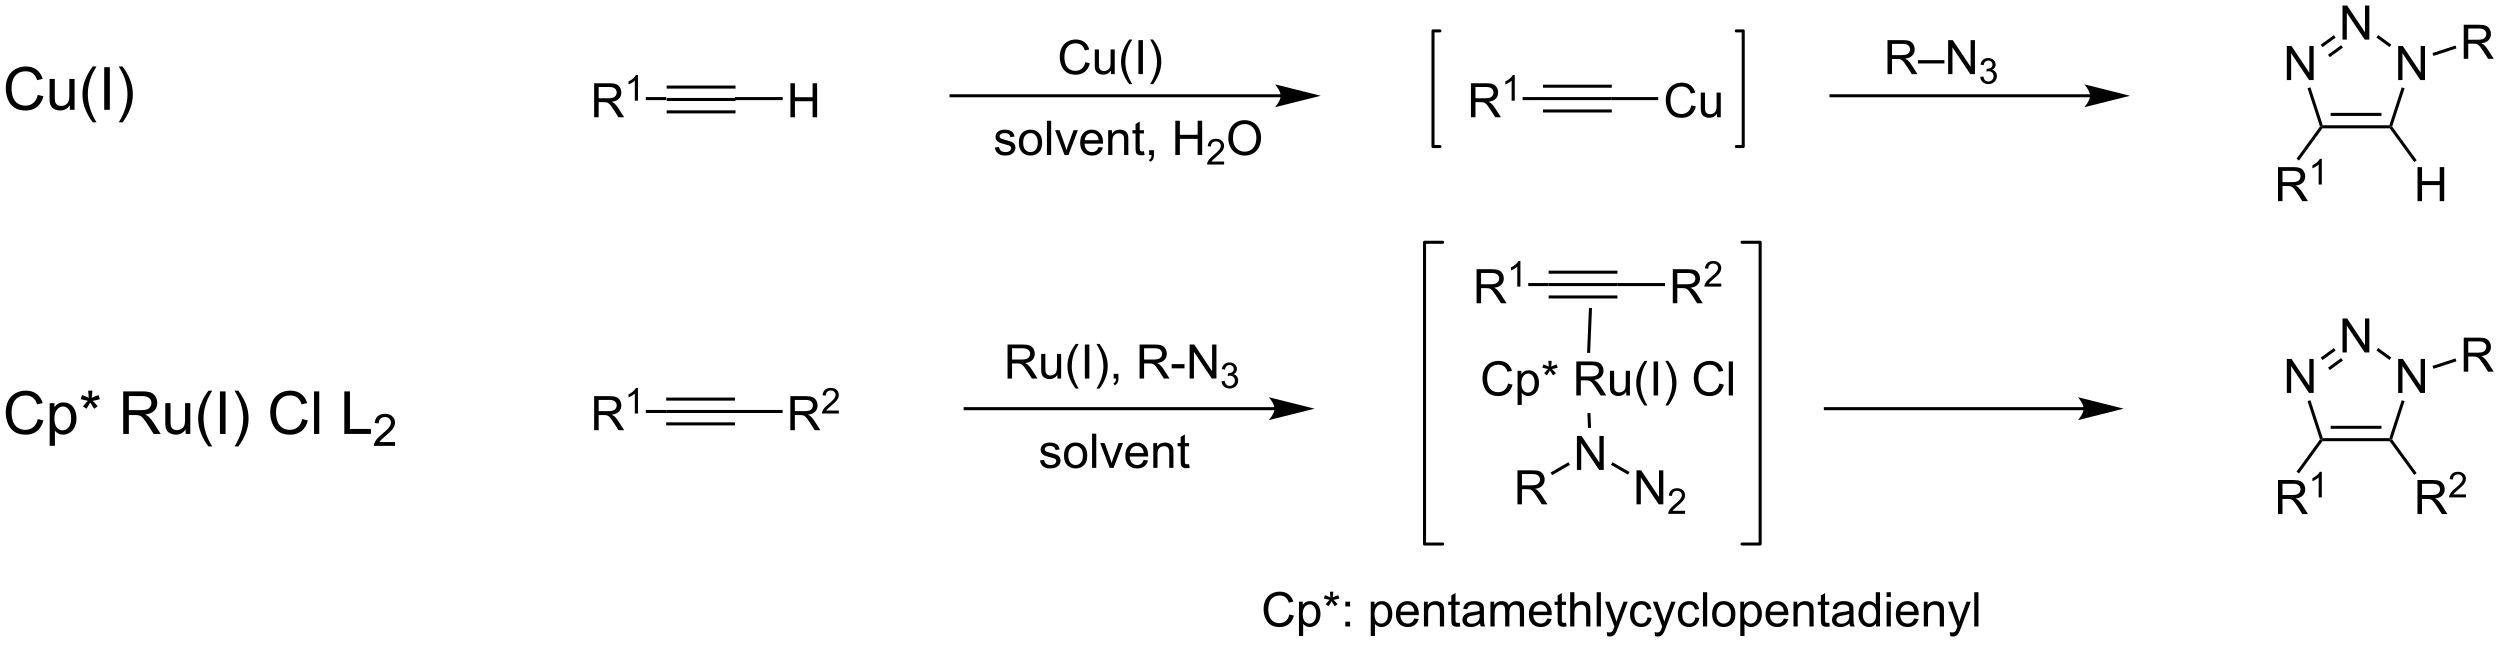 <?xml version="1.0" encoding="UTF-8"?>
<!DOCTYPE svg PUBLIC '-//W3C//DTD SVG 1.0//EN'
          'http://www.w3.org/TR/2001/REC-SVG-20010904/DTD/svg10.dtd'>
<svg stroke-dasharray="none" shape-rendering="auto" xmlns="http://www.w3.org/2000/svg" font-family="'Dialog'" text-rendering="auto" width="1024" fill-opacity="1" color-interpolation="auto" color-rendering="auto" preserveAspectRatio="xMidYMid meet" font-size="12px" viewBox="0 0 1024 264" fill="black" xmlns:xlink="http://www.w3.org/1999/xlink" stroke="black" image-rendering="auto" stroke-miterlimit="10" stroke-linecap="square" stroke-linejoin="miter" font-style="normal" stroke-width="1" height="264" stroke-dashoffset="0" font-weight="normal" stroke-opacity="1"
><!--Generated by the Batik Graphics2D SVG Generator--><defs id="genericDefs"
  /><g
  ><defs id="defs1"
    ><clipPath clipPathUnits="userSpaceOnUse" id="clipPath1"
      ><path d="M1.143 1.56 L431.161 1.56 L431.161 112.11 L1.143 112.11 L1.143 1.56 Z"
      /></clipPath
      ><clipPath clipPathUnits="userSpaceOnUse" id="clipPath2"
      ><path d="M61.149 255.421 L61.149 362.898 L479.211 362.898 L479.211 255.421 Z"
      /></clipPath
    ></defs
    ><g transform="scale(2.381,2.381) translate(-1.143,-1.56) matrix(1.029,0,0,1.029,-61.755,-261.167)"
    ><path d="M172.58 272.207 L172.58 271.697 L184.088 271.697 L184.088 272.207 ZM172.58 270.136 L184.088 270.136 L184.088 269.625 L172.58 269.625 ZM172.58 274.279 L184.088 274.279 L184.088 273.769 L172.58 273.769 Z" stroke="none" clip-path="url(#clipPath2)"
    /></g
    ><g transform="matrix(2.449,0,0,2.449,-149.778,-625.628)"
    ><path d="M160.531 275.077 L160.531 269.386 L163.054 269.386 Q163.815 269.386 164.211 269.539 Q164.607 269.692 164.842 270.08 Q165.08 270.468 165.08 270.939 Q165.08 271.545 164.687 271.961 Q164.296 272.375 163.476 272.487 Q163.776 272.632 163.931 272.771 Q164.26 273.074 164.555 273.527 L165.546 275.077 L164.599 275.077 L163.846 273.892 Q163.515 273.38 163.3 273.108 Q163.088 272.836 162.919 272.727 Q162.751 272.619 162.575 272.577 Q162.448 272.549 162.156 272.549 L161.284 272.549 L161.284 275.077 L160.531 275.077 ZM161.284 271.897 L162.901 271.897 Q163.419 271.897 163.709 271.791 Q164.001 271.685 164.151 271.449 Q164.304 271.214 164.304 270.939 Q164.304 270.536 164.009 270.277 Q163.716 270.015 163.085 270.015 L161.284 270.015 L161.284 271.897 Z" stroke="none" clip-path="url(#clipPath2)"
    /></g
    ><g transform="matrix(2.449,0,0,2.449,-149.778,-625.628)"
    ><path d="M167.859 272.295 L167.335 272.295 L167.335 268.954 Q167.145 269.135 166.838 269.315 Q166.531 269.496 166.287 269.587 L166.287 269.08 Q166.726 268.873 167.054 268.58 Q167.383 268.285 167.521 268.009 L167.859 268.009 L167.859 272.295 Z" stroke="none" clip-path="url(#clipPath2)"
    /></g
    ><g transform="matrix(2.449,0,0,2.449,-149.778,-625.628)"
    ><path d="M172.58 271.697 L172.58 272.207 L169.171 272.207 L169.171 271.697 Z" stroke="none" clip-path="url(#clipPath2)"
    /></g
    ><g transform="matrix(2.449,0,0,2.449,-149.778,-625.628)"
    ><path d="M193.359 275.077 L193.359 269.386 L194.112 269.386 L194.112 271.723 L197.07 271.723 L197.07 269.386 L197.823 269.386 L197.823 275.077 L197.07 275.077 L197.07 272.394 L194.112 272.394 L194.112 275.077 L193.359 275.077 Z" stroke="none" clip-path="url(#clipPath2)"
    /></g
    ><g transform="matrix(2.449,0,0,2.449,-149.778,-625.628)"
    ><path d="M184.088 272.207 L184.088 271.697 L192.063 271.697 L192.063 272.207 Z" stroke="none" clip-path="url(#clipPath2)"
    /></g
    ><g transform="matrix(2.449,0,0,2.449,-149.778,-625.628)"
    ><path d="M275.358 271.225 L220.224 271.225 L219.969 271.225 L219.969 271.736 L220.224 271.736 L275.358 271.736 L275.614 271.736 L275.614 271.225 L275.358 271.225 ZM282.058 271.481 L274.404 269.567 C274.404 269.567 275.358 270.643 275.358 271.481 C275.358 272.318 274.404 273.394 274.404 273.394 Z" stroke="none" clip-path="url(#clipPath2)"
    /></g
    ><g transform="matrix(2.449,0,0,2.449,-149.778,-625.628)"
    ><path d="M242.683 265.865 L243.436 266.054 Q243.201 266.983 242.585 267.472 Q241.969 267.959 241.081 267.959 Q240.16 267.959 239.583 267.583 Q239.008 267.208 238.706 266.499 Q238.405 265.787 238.405 264.972 Q238.405 264.082 238.744 263.422 Q239.086 262.76 239.712 262.415 Q240.339 262.071 241.092 262.071 Q241.946 262.071 242.528 262.506 Q243.11 262.941 243.34 263.73 L242.598 263.903 Q242.401 263.282 242.023 263 Q241.648 262.716 241.076 262.716 Q240.421 262.716 239.979 263.031 Q239.539 263.344 239.36 263.875 Q239.182 264.406 239.182 264.967 Q239.182 265.694 239.394 266.235 Q239.606 266.776 240.051 267.045 Q240.499 267.312 241.019 267.312 Q241.651 267.312 242.088 266.947 Q242.528 266.582 242.683 265.865 ZM246.978 267.86 L246.978 267.255 Q246.496 267.954 245.668 267.954 Q245.303 267.954 244.988 267.814 Q244.672 267.674 244.517 267.462 Q244.364 267.25 244.302 266.944 Q244.261 266.737 244.261 266.292 L244.261 263.738 L244.959 263.738 L244.959 266.023 Q244.959 266.572 245.001 266.76 Q245.068 267.037 245.28 267.195 Q245.495 267.351 245.808 267.351 Q246.124 267.351 246.398 267.19 Q246.675 267.03 246.789 266.753 Q246.903 266.473 246.903 265.945 L246.903 263.738 L247.601 263.738 L247.601 267.86 L246.978 267.86 ZM250.033 269.535 Q249.453 268.805 249.052 267.827 Q248.653 266.846 248.653 265.798 Q248.653 264.874 248.954 264.028 Q249.303 263.047 250.033 262.071 L250.532 262.071 Q250.064 262.879 249.911 263.225 Q249.676 263.761 249.538 264.343 Q249.373 265.068 249.373 265.803 Q249.373 267.669 250.532 269.535 L250.033 269.535 ZM251.562 267.86 L251.562 262.17 L252.315 262.17 L252.315 267.86 L251.562 267.86 ZM254.012 269.535 L253.51 269.535 Q254.672 267.669 254.672 265.803 Q254.672 265.073 254.503 264.354 Q254.371 263.771 254.136 263.236 Q253.983 262.886 253.51 262.071 L254.012 262.071 Q254.741 263.047 255.091 264.028 Q255.388 264.874 255.388 265.798 Q255.388 266.846 254.987 267.827 Q254.586 268.805 254.012 269.535 Z" stroke="none" clip-path="url(#clipPath2)"
    /></g
    ><g transform="matrix(2.449,0,0,2.449,-149.778,-625.628)"
    ><path d="M227.547 280.147 L228.242 280.037 Q228.3 280.457 228.568 280.68 Q228.836 280.902 229.315 280.902 Q229.8 280.902 230.034 280.704 Q230.268 280.506 230.268 280.24 Q230.268 280.003 230.063 279.865 Q229.917 279.772 229.344 279.628 Q228.57 279.433 228.271 279.29 Q227.971 279.147 227.818 278.897 Q227.664 278.644 227.664 278.339 Q227.664 278.061 227.789 277.826 Q227.917 277.589 228.136 277.433 Q228.3 277.311 228.583 277.227 Q228.867 277.144 229.19 277.144 Q229.68 277.144 230.047 277.285 Q230.417 277.425 230.591 277.665 Q230.768 277.904 230.836 278.308 L230.149 278.402 Q230.102 278.082 229.875 277.902 Q229.651 277.722 229.242 277.722 Q228.758 277.722 228.55 277.884 Q228.344 278.042 228.344 278.256 Q228.344 278.394 228.43 278.503 Q228.516 278.615 228.698 278.691 Q228.805 278.73 229.32 278.871 Q230.065 279.068 230.359 279.196 Q230.656 279.324 230.823 279.566 Q230.992 279.808 230.992 280.167 Q230.992 280.519 230.787 280.829 Q230.581 281.139 230.193 281.311 Q229.807 281.48 229.32 281.48 Q228.511 281.48 228.086 281.144 Q227.664 280.808 227.547 280.147 ZM231.565 279.311 Q231.565 278.16 232.206 277.605 Q232.742 277.144 233.511 277.144 Q234.367 277.144 234.909 277.704 Q235.453 278.264 235.453 279.253 Q235.453 280.053 235.211 280.514 Q234.971 280.972 234.513 281.227 Q234.055 281.48 233.511 281.48 Q232.641 281.48 232.102 280.923 Q231.565 280.363 231.565 279.311 ZM232.289 279.311 Q232.289 280.108 232.636 280.506 Q232.984 280.902 233.511 280.902 Q234.034 280.902 234.38 280.503 Q234.729 280.105 234.729 279.287 Q234.729 278.519 234.38 278.123 Q234.031 277.725 233.511 277.725 Q232.984 277.725 232.636 278.121 Q232.289 278.514 232.289 279.311 ZM236.262 281.386 L236.262 275.66 L236.965 275.66 L236.965 281.386 L236.262 281.386 ZM239.206 281.386 L237.628 277.238 L238.37 277.238 L239.261 279.722 Q239.406 280.123 239.526 280.558 Q239.62 280.23 239.789 279.769 L240.711 277.238 L241.432 277.238 L239.862 281.386 L239.206 281.386 ZM244.893 280.05 L245.62 280.139 Q245.448 280.777 244.982 281.128 Q244.518 281.48 243.797 281.48 Q242.886 281.48 242.352 280.92 Q241.82 280.358 241.82 279.347 Q241.82 278.3 242.359 277.722 Q242.899 277.144 243.758 277.144 Q244.589 277.144 245.115 277.712 Q245.643 278.277 245.643 279.303 Q245.643 279.365 245.641 279.49 L242.547 279.49 Q242.586 280.175 242.932 280.54 Q243.281 280.902 243.8 280.902 Q244.188 280.902 244.461 280.699 Q244.734 280.496 244.893 280.05 ZM242.586 278.912 L244.901 278.912 Q244.854 278.389 244.636 278.128 Q244.3 277.722 243.766 277.722 Q243.281 277.722 242.951 278.048 Q242.62 278.371 242.586 278.912 ZM246.504 281.386 L246.504 277.238 L247.137 277.238 L247.137 277.826 Q247.593 277.144 248.457 277.144 Q248.832 277.144 249.145 277.279 Q249.46 277.412 249.616 277.631 Q249.772 277.85 249.835 278.152 Q249.874 278.347 249.874 278.834 L249.874 281.386 L249.171 281.386 L249.171 278.863 Q249.171 278.433 249.087 278.219 Q249.007 278.006 248.798 277.881 Q248.59 277.753 248.309 277.753 Q247.858 277.753 247.533 278.04 Q247.207 278.324 247.207 279.121 L247.207 281.386 L246.504 281.386 ZM252.487 280.756 L252.589 281.378 Q252.292 281.441 252.057 281.441 Q251.675 281.441 251.464 281.321 Q251.253 281.199 251.167 281.001 Q251.081 280.803 251.081 280.17 L251.081 277.785 L250.565 277.785 L250.565 277.238 L251.081 277.238 L251.081 276.209 L251.781 275.787 L251.781 277.238 L252.487 277.238 L252.487 277.785 L251.781 277.785 L251.781 280.209 Q251.781 280.511 251.818 280.597 Q251.854 280.683 251.938 280.735 Q252.024 280.785 252.18 280.785 Q252.297 280.785 252.487 280.756 ZM253.358 281.386 L253.358 280.584 L254.16 280.584 L254.16 281.386 Q254.16 281.829 254.004 282.1 Q253.848 282.371 253.507 282.519 L253.311 282.219 Q253.535 282.121 253.639 281.93 Q253.746 281.743 253.757 281.386 L253.358 281.386 ZM257.733 281.386 L257.733 275.66 L258.491 275.66 L258.491 278.011 L261.468 278.011 L261.468 275.66 L262.225 275.66 L262.225 281.386 L261.468 281.386 L261.468 278.686 L258.491 278.686 L258.491 281.386 L257.733 281.386 Z" stroke="none" clip-path="url(#clipPath2)"
    /></g
    ><g transform="matrix(2.449,0,0,2.449,-149.778,-625.628)"
    ><path d="M265.891 282.478 L265.891 282.986 L263.051 282.986 Q263.046 282.795 263.114 282.619 Q263.221 282.33 263.46 282.049 Q263.7 281.767 264.151 281.398 Q264.85 280.824 265.096 280.488 Q265.343 280.152 265.343 279.853 Q265.343 279.541 265.118 279.326 Q264.895 279.109 264.534 279.109 Q264.153 279.109 263.925 279.338 Q263.696 279.566 263.694 279.971 L263.151 279.916 Q263.208 279.308 263.571 278.992 Q263.934 278.674 264.546 278.674 Q265.165 278.674 265.524 279.017 Q265.885 279.359 265.885 279.865 Q265.885 280.123 265.78 280.373 Q265.675 280.621 265.428 280.896 Q265.184 281.172 264.616 281.652 Q264.141 282.051 264.007 282.193 Q263.872 282.336 263.784 282.478 L265.891 282.478 Z" stroke="none" clip-path="url(#clipPath2)"
    /></g
    ><g transform="matrix(2.449,0,0,2.449,-149.778,-625.628)"
    ><path d="M266.595 278.597 Q266.595 277.17 267.36 276.365 Q268.126 275.558 269.337 275.558 Q270.129 275.558 270.764 275.938 Q271.402 276.316 271.735 276.993 Q272.071 277.67 272.071 278.529 Q272.071 279.402 271.72 280.089 Q271.368 280.777 270.722 281.131 Q270.079 281.485 269.332 281.485 Q268.524 281.485 267.887 281.094 Q267.251 280.701 266.923 280.027 Q266.595 279.35 266.595 278.597 ZM267.376 278.608 Q267.376 279.644 267.931 280.24 Q268.488 280.834 269.329 280.834 Q270.183 280.834 270.735 280.233 Q271.29 279.631 271.29 278.527 Q271.29 277.826 271.053 277.305 Q270.816 276.785 270.36 276.498 Q269.907 276.209 269.34 276.209 Q268.535 276.209 267.954 276.764 Q267.376 277.316 267.376 278.608 Z" stroke="none" clip-path="url(#clipPath2)"
    /></g
    ><g transform="matrix(2.449,0,0,2.449,-149.778,-625.628)"
    ><path d="M319.226 272.207 L319.226 271.697 L330.735 271.697 L330.735 272.207 ZM319.226 270.136 L330.735 270.136 L330.735 269.625 L319.226 269.625 ZM319.226 274.279 L330.735 274.279 L330.735 273.769 L319.226 273.769 Z" stroke="none" clip-path="url(#clipPath2)"
    /></g
    ><g transform="matrix(2.449,0,0,2.449,-149.778,-625.628)"
    ><path d="M307.177 275.077 L307.177 269.386 L309.7 269.386 Q310.461 269.386 310.857 269.539 Q311.253 269.692 311.488 270.08 Q311.727 270.468 311.727 270.939 Q311.727 271.545 311.333 271.961 Q310.942 272.375 310.122 272.487 Q310.422 272.632 310.578 272.771 Q310.906 273.074 311.201 273.527 L312.192 275.077 L311.245 275.077 L310.492 273.892 Q310.161 273.38 309.946 273.108 Q309.734 272.836 309.566 272.727 Q309.397 272.619 309.221 272.577 Q309.095 272.549 308.802 272.549 L307.93 272.549 L307.93 275.077 L307.177 275.077 ZM307.93 271.897 L309.548 271.897 Q310.065 271.897 310.355 271.791 Q310.647 271.685 310.798 271.449 Q310.95 271.214 310.95 270.939 Q310.95 270.536 310.655 270.277 Q310.363 270.015 309.731 270.015 L307.93 270.015 L307.93 271.897 Z" stroke="none" clip-path="url(#clipPath2)"
    /></g
    ><g transform="matrix(2.449,0,0,2.449,-149.778,-625.628)"
    ><path d="M314.505 272.295 L313.981 272.295 L313.981 268.954 Q313.791 269.135 313.484 269.315 Q313.178 269.496 312.933 269.587 L312.933 269.08 Q313.372 268.873 313.7 268.58 Q314.03 268.285 314.168 268.009 L314.505 268.009 L314.505 272.295 Z" stroke="none" clip-path="url(#clipPath2)"
    /></g
    ><g transform="matrix(2.449,0,0,2.449,-149.778,-625.628)"
    ><path d="M319.226 271.697 L319.226 272.207 L315.817 272.207 L315.817 271.697 Z" stroke="none" clip-path="url(#clipPath2)"
    /></g
    ><g transform="matrix(2.449,0,0,2.449,-149.778,-625.628)"
    ><path d="M344.042 273.082 L344.795 273.271 Q344.56 274.2 343.944 274.689 Q343.328 275.175 342.44 275.175 Q341.519 275.175 340.942 274.8 Q340.367 274.425 340.064 273.716 Q339.764 273.004 339.764 272.189 Q339.764 271.299 340.103 270.639 Q340.445 269.976 341.071 269.632 Q341.697 269.288 342.45 269.288 Q343.305 269.288 343.887 269.723 Q344.469 270.158 344.699 270.947 L343.957 271.12 Q343.76 270.499 343.382 270.217 Q343.007 269.933 342.435 269.933 Q341.78 269.933 341.338 270.248 Q340.898 270.561 340.719 271.092 Q340.541 271.622 340.541 272.184 Q340.541 272.911 340.753 273.452 Q340.965 273.993 341.41 274.262 Q341.858 274.529 342.378 274.529 Q343.01 274.529 343.447 274.164 Q343.887 273.799 344.042 273.082 ZM348.337 275.077 L348.337 274.472 Q347.855 275.17 347.027 275.17 Q346.662 275.17 346.346 275.031 Q346.031 274.891 345.875 274.679 Q345.723 274.466 345.661 274.161 Q345.619 273.954 345.619 273.509 L345.619 270.955 L346.318 270.955 L346.318 273.24 Q346.318 273.788 346.36 273.977 Q346.427 274.254 346.639 274.412 Q346.854 274.567 347.167 274.567 Q347.483 274.567 347.757 274.407 Q348.034 274.247 348.148 273.97 Q348.262 273.69 348.262 273.162 L348.262 270.955 L348.96 270.955 L348.96 275.077 L348.337 275.077 Z" stroke="none" clip-path="url(#clipPath2)"
    /></g
    ><g transform="matrix(2.449,0,0,2.449,-149.778,-625.628)"
    ><path d="M330.735 272.207 L330.735 271.697 L338.503 271.697 L338.503 272.207 Z" stroke="none" clip-path="url(#clipPath2)"
    /></g
    ><g stroke-width="0.51" transform="matrix(2.449,0,0,2.449,-149.778,-625.628)" stroke-linejoin="round" stroke-linecap="round"
    ><path fill="none" d="M351.556 279.971 L352.716 279.971 L352.716 260.632 L351.556 260.632" clip-path="url(#clipPath2)"
    /></g
    ><g stroke-width="0.51" transform="matrix(2.449,0,0,2.449,-149.778,-625.628)" stroke-linejoin="round" stroke-linecap="round"
    ><path fill="none" d="M301.99 260.632 L300.83 260.632 L300.83 279.971 L301.99 279.971" clip-path="url(#clipPath2)"
    /></g
    ><g transform="matrix(2.449,0,0,2.449,-149.778,-625.628)"
    ><path d="M410.722 271.225 L367.396 271.225 L367.141 271.225 L367.141 271.736 L367.396 271.736 L410.722 271.736 L410.977 271.736 L410.977 271.225 L410.722 271.225 ZM417.421 271.481 L409.768 269.567 C409.768 269.567 410.722 270.643 410.722 271.481 C410.722 272.318 409.768 273.394 409.768 273.394 Z" stroke="none" clip-path="url(#clipPath2)"
    /></g
    ><g transform="matrix(2.449,0,0,2.449,-149.778,-625.628)"
    ><path d="M376.846 267.86 L376.846 262.17 L379.369 262.17 Q380.13 262.17 380.526 262.322 Q380.922 262.475 381.157 262.863 Q381.395 263.251 381.395 263.722 Q381.395 264.328 381.002 264.745 Q380.611 265.159 379.791 265.27 Q380.091 265.415 380.246 265.555 Q380.575 265.857 380.87 266.31 L381.861 267.86 L380.914 267.86 L380.161 266.675 Q379.83 266.163 379.615 265.891 Q379.403 265.619 379.234 265.51 Q379.066 265.402 378.89 265.36 Q378.763 265.332 378.471 265.332 L377.599 265.332 L377.599 267.86 L376.846 267.86 ZM377.599 264.68 L379.216 264.68 Q379.734 264.68 380.024 264.574 Q380.316 264.468 380.466 264.232 Q380.619 263.997 380.619 263.722 Q380.619 263.318 380.324 263.06 Q380.031 262.798 379.4 262.798 L377.599 262.798 L377.599 264.68 ZM381.945 266.082 L381.945 265.518 L386.368 265.518 L386.368 266.082 L381.945 266.082 ZM386.988 267.86 L386.988 262.17 L387.762 262.17 L390.75 266.636 L390.75 262.17 L391.473 262.17 L391.473 267.86 L390.699 267.86 L387.71 263.388 L387.71 267.86 L386.988 267.86 Z" stroke="none" clip-path="url(#clipPath2)"
    /></g
    ><g transform="matrix(2.449,0,0,2.449,-149.778,-625.628)"
    ><path d="M392.349 268.323 L392.873 268.253 Q392.964 268.699 393.18 268.895 Q393.397 269.091 393.709 269.091 Q394.078 269.091 394.332 268.835 Q394.589 268.579 394.589 268.2 Q394.589 267.839 394.352 267.606 Q394.117 267.372 393.752 267.372 Q393.605 267.372 393.383 267.43 L393.442 266.97 Q393.494 266.976 393.525 266.976 Q393.861 266.976 394.129 266.801 Q394.396 266.626 394.396 266.261 Q394.396 265.974 394.2 265.786 Q394.006 265.596 393.698 265.596 Q393.391 265.596 393.187 265.788 Q392.983 265.98 392.925 266.364 L392.401 266.271 Q392.498 265.743 392.838 265.454 Q393.18 265.165 393.686 265.165 Q394.035 265.165 394.329 265.314 Q394.623 265.464 394.779 265.724 Q394.934 265.982 394.934 266.273 Q394.934 266.551 394.785 266.778 Q394.637 267.005 394.346 267.139 Q394.724 267.226 394.934 267.502 Q395.144 267.775 395.144 268.189 Q395.144 268.748 394.736 269.138 Q394.329 269.526 393.705 269.526 Q393.144 269.526 392.772 269.192 Q392.401 268.856 392.349 268.323 Z" stroke="none" clip-path="url(#clipPath2)"
    /></g
    ><g transform="matrix(2.449,0,0,2.449,-149.778,-625.628)"
    ><path d="M462.257 268.849 L462.257 263.158 L463.031 263.158 L466.02 267.625 L466.02 263.158 L466.742 263.158 L466.742 268.849 L465.968 268.849 L462.979 264.377 L462.979 268.849 L462.257 268.849 Z" stroke="none" clip-path="url(#clipPath2)"
    /></g
    ><g transform="matrix(2.449,0,0,2.449,-149.778,-625.628)"
    ><path d="M452.947 262.084 L452.947 256.393 L453.72 256.393 L456.709 260.86 L456.709 256.393 L457.432 256.393 L457.432 262.084 L456.658 262.084 L453.669 257.612 L453.669 262.084 L452.947 262.084 Z" stroke="none" clip-path="url(#clipPath2)"
    /></g
    ><g transform="matrix(2.449,0,0,2.449,-149.778,-625.628)"
    ><path d="M443.636 268.849 L443.636 263.158 L444.41 263.158 L447.399 267.625 L447.399 263.158 L448.121 263.158 L448.121 268.849 L447.347 268.849 L444.358 264.377 L444.358 268.849 L443.636 268.849 Z" stroke="none" clip-path="url(#clipPath2)"
    /></g
    ><g transform="matrix(2.449,0,0,2.449,-149.778,-625.628)"
    ><path d="M449.592 276.924 L449.462 276.669 L449.647 276.414 L460.785 276.414 L460.971 276.669 L460.841 276.924 ZM450.967 274.853 L459.465 274.853 L459.465 274.342 L450.967 274.342 Z" stroke="none" clip-path="url(#clipPath2)"
    /></g
    ><g transform="matrix(2.449,0,0,2.449,-149.778,-625.628)"
    ><path d="M461.253 276.624 L460.971 276.669 L460.785 276.414 L462.846 270.07 L463.332 270.228 Z" stroke="none" clip-path="url(#clipPath2)"
    /></g
    ><g transform="matrix(2.449,0,0,2.449,-149.778,-625.628)"
    ><path d="M461.111 262.927 L460.811 263.34 L458.616 261.745 L458.916 261.332 Z" stroke="none" clip-path="url(#clipPath2)"
    /></g
    ><g transform="matrix(2.449,0,0,2.449,-149.778,-625.628)"
    ><path d="M451.5 261.343 L451.8 261.756 L449.605 263.351 L449.305 262.938 ZM452.718 263.019 L450.523 264.614 L450.823 265.027 L453.018 263.432 Z" stroke="none" clip-path="url(#clipPath2)"
    /></g
    ><g transform="matrix(2.449,0,0,2.449,-149.778,-625.628)"
    ><path d="M447.101 270.228 L447.586 270.07 L449.647 276.414 L449.462 276.669 L449.179 276.624 Z" stroke="none" clip-path="url(#clipPath2)"
    /></g
    ><g transform="matrix(2.449,0,0,2.449,-149.778,-625.628)"
    ><path d="M442.157 289.105 L442.157 283.414 L444.68 283.414 Q445.441 283.414 445.837 283.567 Q446.233 283.719 446.468 284.108 Q446.706 284.496 446.706 284.967 Q446.706 285.572 446.313 285.989 Q445.922 286.403 445.102 286.514 Q445.402 286.659 445.557 286.799 Q445.886 287.102 446.181 287.555 L447.172 289.105 L446.225 289.105 L445.472 287.92 Q445.141 287.407 444.926 287.135 Q444.714 286.864 444.545 286.755 Q444.377 286.646 444.201 286.605 Q444.074 286.577 443.782 286.577 L442.91 286.577 L442.91 289.105 L442.157 289.105 ZM442.91 285.924 L444.527 285.924 Q445.045 285.924 445.335 285.818 Q445.627 285.712 445.777 285.477 Q445.93 285.241 445.93 284.967 Q445.93 284.563 445.635 284.304 Q445.342 284.043 444.711 284.043 L442.91 284.043 L442.91 285.924 Z" stroke="none" clip-path="url(#clipPath2)"
    /></g
    ><g transform="matrix(2.449,0,0,2.449,-149.778,-625.628)"
    ><path d="M449.485 286.322 L448.961 286.322 L448.961 282.982 Q448.771 283.163 448.464 283.343 Q448.158 283.524 447.913 283.615 L447.913 283.108 Q448.352 282.901 448.68 282.608 Q449.01 282.312 449.147 282.037 L449.485 282.037 L449.485 286.322 Z" stroke="none" clip-path="url(#clipPath2)"
    /></g
    ><g transform="matrix(2.449,0,0,2.449,-149.778,-625.628)"
    ><path d="M449.179 276.624 L449.462 276.669 L449.592 276.924 L445.677 282.312 L445.265 282.012 Z" stroke="none" clip-path="url(#clipPath2)"
    /></g
    ><g transform="matrix(2.449,0,0,2.449,-149.778,-625.628)"
    ><path d="M473.224 265.292 L473.224 259.602 L475.747 259.602 Q476.507 259.602 476.903 259.754 Q477.299 259.907 477.535 260.295 Q477.773 260.683 477.773 261.154 Q477.773 261.76 477.38 262.177 Q476.989 262.591 476.168 262.702 Q476.469 262.847 476.624 262.987 Q476.953 263.289 477.248 263.742 L478.239 265.292 L477.292 265.292 L476.538 264.107 Q476.207 263.595 475.993 263.323 Q475.78 263.051 475.612 262.943 Q475.444 262.834 475.268 262.793 Q475.141 262.764 474.849 262.764 L473.976 262.764 L473.976 265.292 L473.224 265.292 ZM473.976 262.112 L475.594 262.112 Q476.111 262.112 476.401 262.006 Q476.694 261.9 476.844 261.664 Q476.997 261.429 476.997 261.154 Q476.997 260.751 476.702 260.492 Q476.409 260.231 475.778 260.231 L473.976 260.231 L473.976 262.112 Z" stroke="none" clip-path="url(#clipPath2)"
    /></g
    ><g transform="matrix(2.449,0,0,2.449,-149.778,-625.628)"
    ><path d="M468.156 264.813 L467.998 264.328 L471.843 263.078 L472.001 263.563 Z" stroke="none" clip-path="url(#clipPath2)"
    /></g
    ><g transform="matrix(2.449,0,0,2.449,-149.778,-625.628)"
    ><path d="M465.497 289.105 L465.497 283.414 L466.25 283.414 L466.25 285.751 L469.208 285.751 L469.208 283.414 L469.961 283.414 L469.961 289.105 L469.208 289.105 L469.208 286.421 L466.25 286.421 L466.25 289.105 L465.497 289.105 Z" stroke="none" clip-path="url(#clipPath2)"
    /></g
    ><g transform="matrix(2.449,0,0,2.449,-149.778,-625.628)"
    ><path d="M460.841 276.924 L460.971 276.669 L461.253 276.624 L465.356 282.272 L464.943 282.571 Z" stroke="none" clip-path="url(#clipPath2)"
    /></g
    ><g transform="matrix(2.449,0,0,2.449,-149.778,-625.628)"
    ><path d="M67.475 271.327 L68.418 271.563 Q68.123 272.726 67.352 273.338 Q66.581 273.947 65.47 273.947 Q64.317 273.947 63.595 273.477 Q62.876 273.008 62.497 272.12 Q62.121 271.229 62.121 270.209 Q62.121 269.095 62.545 268.269 Q62.973 267.44 63.757 267.009 Q64.54 266.578 65.483 266.578 Q66.552 266.578 67.281 267.123 Q68.009 267.667 68.298 268.655 L67.368 268.872 Q67.122 268.094 66.649 267.741 Q66.179 267.385 65.464 267.385 Q64.644 267.385 64.09 267.78 Q63.54 268.172 63.316 268.836 Q63.093 269.5 63.093 270.203 Q63.093 271.113 63.358 271.79 Q63.624 272.467 64.181 272.804 Q64.741 273.137 65.392 273.137 Q66.183 273.137 66.73 272.681 Q67.281 272.224 67.475 271.327 ZM72.85 273.824 L72.85 273.066 Q72.248 273.94 71.211 273.94 Q70.754 273.94 70.359 273.766 Q69.964 273.591 69.77 273.325 Q69.579 273.06 69.501 272.677 Q69.449 272.418 69.449 271.861 L69.449 268.664 L70.324 268.664 L70.324 271.524 Q70.324 272.211 70.376 272.447 Q70.46 272.794 70.725 272.991 Q70.994 273.186 71.386 273.186 Q71.781 273.186 72.124 272.985 Q72.471 272.784 72.614 272.438 Q72.756 272.088 72.756 271.427 L72.756 268.664 L73.631 268.664 L73.631 273.824 L72.85 273.824 ZM76.674 275.92 Q75.948 275.006 75.446 273.782 Q74.947 272.554 74.947 271.243 Q74.947 270.086 75.323 269.027 Q75.76 267.8 76.674 266.578 L77.299 266.578 Q76.712 267.589 76.521 268.023 Q76.227 268.693 76.055 269.422 Q75.848 270.329 75.848 271.249 Q75.848 273.584 77.299 275.92 L76.674 275.92 ZM78.588 273.824 L78.588 266.702 L79.53 266.702 L79.53 273.824 L78.588 273.824 ZM81.653 275.92 L81.025 275.92 Q82.479 273.584 82.479 271.249 Q82.479 270.336 82.269 269.435 Q82.104 268.706 81.809 268.036 Q81.618 267.599 81.025 266.578 L81.653 266.578 Q82.567 267.8 83.004 269.027 Q83.376 270.086 83.376 271.243 Q83.376 272.554 82.874 273.782 Q82.373 275.006 81.653 275.92 Z" stroke="none" clip-path="url(#clipPath2)"
    /></g
    ><g transform="matrix(2.449,0,0,2.449,-149.778,-625.628)"
    ><path d="M67.475 325.546 L68.418 325.782 Q68.123 326.945 67.352 327.557 Q66.581 328.166 65.47 328.166 Q64.317 328.166 63.595 327.696 Q62.876 327.227 62.497 326.339 Q62.121 325.449 62.121 324.428 Q62.121 323.314 62.545 322.488 Q62.973 321.659 63.757 321.228 Q64.54 320.798 65.483 320.798 Q66.552 320.798 67.281 321.342 Q68.009 321.886 68.298 322.874 L67.368 323.091 Q67.122 322.313 66.649 321.96 Q66.179 321.604 65.464 321.604 Q64.644 321.604 64.09 321.999 Q63.54 322.391 63.316 323.055 Q63.093 323.719 63.093 324.422 Q63.093 325.332 63.358 326.009 Q63.624 326.686 64.181 327.023 Q64.741 327.356 65.392 327.356 Q66.183 327.356 66.73 326.9 Q67.281 326.443 67.475 325.546 ZM69.469 330.022 L69.469 322.883 L70.265 322.883 L70.265 323.554 Q70.547 323.159 70.9 322.964 Q71.257 322.767 71.762 322.767 Q72.422 322.767 72.928 323.107 Q73.433 323.447 73.689 324.066 Q73.948 324.684 73.948 325.423 Q73.948 326.216 73.663 326.851 Q73.378 327.483 72.837 327.823 Q72.296 328.16 71.697 328.16 Q71.26 328.16 70.913 327.975 Q70.567 327.79 70.343 327.509 L70.343 330.022 L69.469 330.022 ZM70.259 325.491 Q70.259 326.488 70.66 326.964 Q71.065 327.441 71.639 327.441 Q72.222 327.441 72.636 326.948 Q73.054 326.453 73.054 325.42 Q73.054 324.432 72.646 323.942 Q72.241 323.45 71.677 323.45 Q71.12 323.45 70.69 323.975 Q70.259 324.496 70.259 325.491 ZM74.656 322.226 L74.879 321.536 Q75.653 321.808 76.003 322.009 Q75.909 321.128 75.906 320.798 L76.609 320.798 Q76.596 321.28 76.499 322.002 Q76.998 321.75 77.645 321.536 L77.869 322.226 Q77.25 322.43 76.657 322.498 Q76.955 322.757 77.493 323.418 L76.91 323.829 Q76.628 323.447 76.246 322.786 Q75.886 323.47 75.614 323.829 L75.041 323.418 Q75.605 322.721 75.848 322.498 Q75.219 322.378 74.656 322.226 ZM81.765 328.043 L81.765 320.921 L84.923 320.921 Q85.875 320.921 86.371 321.112 Q86.867 321.303 87.161 321.789 Q87.459 322.274 87.459 322.864 Q87.459 323.622 86.967 324.143 Q86.478 324.662 85.451 324.801 Q85.827 324.982 86.021 325.157 Q86.433 325.536 86.802 326.103 L88.042 328.043 L86.857 328.043 L85.914 326.56 Q85.5 325.918 85.231 325.578 Q84.965 325.238 84.755 325.102 Q84.544 324.966 84.324 324.914 Q84.165 324.879 83.799 324.879 L82.708 324.879 L82.708 328.043 L81.765 328.043 ZM82.708 324.062 L84.732 324.062 Q85.38 324.062 85.743 323.93 Q86.109 323.797 86.296 323.502 Q86.487 323.207 86.487 322.864 Q86.487 322.359 86.118 322.035 Q85.752 321.708 84.962 321.708 L82.708 321.708 L82.708 324.062 ZM92.206 328.043 L92.206 327.285 Q91.603 328.16 90.567 328.16 Q90.11 328.16 89.715 327.985 Q89.32 327.81 89.126 327.544 Q88.935 327.279 88.857 326.896 Q88.805 326.637 88.805 326.08 L88.805 322.883 L89.68 322.883 L89.68 325.743 Q89.68 326.43 89.731 326.666 Q89.816 327.013 90.081 327.211 Q90.35 327.405 90.742 327.405 Q91.137 327.405 91.48 327.204 Q91.827 327.003 91.969 326.657 Q92.112 326.307 92.112 325.646 L92.112 322.883 L92.987 322.883 L92.987 328.043 L92.206 328.043 ZM96.029 330.139 Q95.304 329.225 94.802 328.001 Q94.303 326.773 94.303 325.462 Q94.303 324.305 94.679 323.246 Q95.116 322.019 96.029 320.798 L96.654 320.798 Q96.068 321.808 95.877 322.242 Q95.582 322.913 95.411 323.641 Q95.204 324.548 95.204 325.468 Q95.204 327.803 96.654 330.139 L96.029 330.139 ZM97.944 328.043 L97.944 320.921 L98.886 320.921 L98.886 328.043 L97.944 328.043 ZM101.009 330.139 L100.381 330.139 Q101.835 327.803 101.835 325.468 Q101.835 324.555 101.625 323.654 Q101.46 322.925 101.165 322.255 Q100.974 321.818 100.381 320.798 L101.009 320.798 Q101.923 322.019 102.36 323.246 Q102.732 324.305 102.732 325.462 Q102.732 326.773 102.23 328.001 Q101.728 329.225 101.009 330.139 ZM111.706 325.546 L112.648 325.782 Q112.354 326.945 111.583 327.557 Q110.812 328.166 109.701 328.166 Q108.548 328.166 107.826 327.696 Q107.107 327.227 106.728 326.339 Q106.352 325.449 106.352 324.428 Q106.352 323.314 106.776 322.488 Q107.204 321.659 107.988 321.228 Q108.771 320.798 109.714 320.798 Q110.783 320.798 111.511 321.342 Q112.24 321.886 112.529 322.874 L111.599 323.091 Q111.353 322.313 110.88 321.96 Q110.41 321.604 109.695 321.604 Q108.875 321.604 108.321 321.999 Q107.771 322.391 107.547 323.055 Q107.324 323.719 107.324 324.422 Q107.324 325.332 107.589 326.009 Q107.855 326.686 108.412 327.023 Q108.972 327.356 109.623 327.356 Q110.413 327.356 110.961 326.9 Q111.511 326.443 111.706 325.546 ZM113.68 328.043 L113.68 320.921 L114.555 320.921 L114.555 328.043 L113.68 328.043 ZM118.746 328.043 L118.746 320.921 L119.688 320.921 L119.688 327.201 L123.196 327.201 L123.196 328.043 L118.746 328.043 Z" stroke="none" clip-path="url(#clipPath2)"
    /></g
    ><g transform="matrix(2.449,0,0,2.449,-149.778,-625.628)"
    ><path d="M127.231 329.401 L127.231 330.033 L123.699 330.033 Q123.691 329.795 123.776 329.576 Q123.91 329.217 124.206 328.867 Q124.505 328.517 125.066 328.058 Q125.936 327.344 126.242 326.926 Q126.548 326.508 126.548 326.137 Q126.548 325.748 126.269 325.481 Q125.992 325.211 125.543 325.211 Q125.069 325.211 124.785 325.495 Q124.5 325.779 124.498 326.282 L123.823 326.214 Q123.893 325.459 124.345 325.065 Q124.797 324.669 125.557 324.669 Q126.327 324.669 126.774 325.097 Q127.224 325.522 127.224 326.151 Q127.224 326.472 127.092 326.783 Q126.961 327.091 126.655 327.434 Q126.351 327.776 125.644 328.374 Q125.054 328.869 124.887 329.047 Q124.719 329.224 124.61 329.401 L127.231 329.401 Z" stroke="none" clip-path="url(#clipPath2)"
    /></g
    ><g transform="matrix(2.449,0,0,2.449,-149.778,-625.628)"
    ><path d="M172.58 324.54 L172.58 324.029 L184.088 324.029 L184.088 324.54 ZM172.58 322.468 L184.088 322.468 L184.088 321.958 L172.58 321.958 ZM172.58 326.611 L184.088 326.611 L184.088 326.101 L172.58 326.101 Z" stroke="none" clip-path="url(#clipPath2)"
    /></g
    ><g transform="matrix(2.449,0,0,2.449,-149.778,-625.628)"
    ><path d="M160.531 327.409 L160.531 321.719 L163.054 321.719 Q163.815 321.719 164.211 321.871 Q164.607 322.024 164.842 322.412 Q165.08 322.8 165.08 323.272 Q165.08 323.877 164.687 324.294 Q164.296 324.708 163.476 324.819 Q163.776 324.964 163.931 325.104 Q164.26 325.406 164.555 325.859 L165.546 327.409 L164.599 327.409 L163.846 326.224 Q163.515 325.712 163.3 325.44 Q163.088 325.168 162.919 325.06 Q162.751 324.951 162.575 324.91 Q162.448 324.881 162.156 324.881 L161.284 324.881 L161.284 327.409 L160.531 327.409 ZM161.284 324.229 L162.901 324.229 Q163.419 324.229 163.709 324.123 Q164.001 324.017 164.151 323.781 Q164.304 323.546 164.304 323.272 Q164.304 322.868 164.009 322.609 Q163.716 322.348 163.085 322.348 L161.284 322.348 L161.284 324.229 Z" stroke="none" clip-path="url(#clipPath2)"
    /></g
    ><g transform="matrix(2.449,0,0,2.449,-149.778,-625.628)"
    ><path d="M167.859 324.627 L167.335 324.627 L167.335 321.287 Q167.145 321.467 166.838 321.648 Q166.531 321.828 166.287 321.919 L166.287 321.413 Q166.726 321.205 167.054 320.912 Q167.383 320.617 167.521 320.341 L167.859 320.341 L167.859 324.627 Z" stroke="none" clip-path="url(#clipPath2)"
    /></g
    ><g transform="matrix(2.449,0,0,2.449,-149.778,-625.628)"
    ><path d="M172.58 324.029 L172.58 324.54 L169.171 324.54 L169.171 324.029 Z" stroke="none" clip-path="url(#clipPath2)"
    /></g
    ><g transform="matrix(2.449,0,0,2.449,-149.778,-625.628)"
    ><path d="M193.348 327.409 L193.348 321.719 L195.872 321.719 Q196.632 321.719 197.028 321.871 Q197.424 322.024 197.66 322.412 Q197.898 322.8 197.898 323.272 Q197.898 323.877 197.505 324.294 Q197.114 324.708 196.293 324.819 Q196.594 324.964 196.749 325.104 Q197.077 325.406 197.373 325.859 L198.364 327.409 L197.417 327.409 L196.663 326.224 Q196.332 325.712 196.117 325.44 Q195.905 325.168 195.737 325.06 Q195.569 324.951 195.393 324.91 Q195.266 324.881 194.974 324.881 L194.101 324.881 L194.101 327.409 L193.348 327.409 ZM194.101 324.229 L195.719 324.229 Q196.237 324.229 196.526 324.123 Q196.819 324.017 196.969 323.781 Q197.121 323.546 197.121 323.272 Q197.121 322.868 196.827 322.609 Q196.534 322.348 195.903 322.348 L194.101 322.348 L194.101 324.229 Z" stroke="none" clip-path="url(#clipPath2)"
    /></g
    ><g transform="matrix(2.449,0,0,2.449,-149.778,-625.628)"
    ><path d="M201.457 324.122 L201.457 324.627 L198.635 324.627 Q198.629 324.437 198.697 324.262 Q198.804 323.975 199.041 323.695 Q199.279 323.416 199.727 323.049 Q200.422 322.478 200.667 322.145 Q200.911 321.811 200.911 321.514 Q200.911 321.203 200.688 320.99 Q200.467 320.774 200.108 320.774 Q199.73 320.774 199.502 321.001 Q199.275 321.228 199.273 321.63 L198.734 321.576 Q198.79 320.972 199.151 320.658 Q199.512 320.341 200.12 320.341 Q200.735 320.341 201.092 320.683 Q201.451 321.023 201.451 321.525 Q201.451 321.782 201.346 322.03 Q201.242 322.277 200.997 322.55 Q200.754 322.824 200.19 323.301 Q199.718 323.697 199.584 323.839 Q199.45 323.981 199.363 324.122 L201.457 324.122 Z" stroke="none" clip-path="url(#clipPath2)"
    /></g
    ><g transform="matrix(2.449,0,0,2.449,-149.778,-625.628)"
    ><path d="M184.088 324.54 L184.088 324.029 L192.047 324.029 L192.047 324.54 Z" stroke="none" clip-path="url(#clipPath2)"
    /></g
    ><g transform="matrix(2.449,0,0,2.449,-149.778,-625.628)"
    ><path d="M274.327 323.558 L222.583 323.558 L222.327 323.558 L222.327 324.068 L222.583 324.068 L274.327 324.068 L274.582 324.068 L274.582 323.558 L274.327 323.558 ZM281.026 323.813 L273.372 321.899 C273.372 321.899 274.327 322.975 274.327 323.813 C274.327 324.65 273.372 325.726 273.372 325.726 Z" stroke="none" clip-path="url(#clipPath2)"
    /></g
    ><g transform="matrix(2.449,0,0,2.449,-149.778,-625.628)"
    ><path d="M229.673 318.777 L229.673 313.087 L232.197 313.087 Q232.958 313.087 233.353 313.239 Q233.749 313.392 233.985 313.78 Q234.223 314.168 234.223 314.639 Q234.223 315.245 233.83 315.662 Q233.439 316.076 232.619 316.187 Q232.919 316.332 233.074 316.472 Q233.403 316.774 233.698 317.227 L234.689 318.777 L233.742 318.777 L232.989 317.592 Q232.657 317.08 232.442 316.808 Q232.23 316.536 232.062 316.428 Q231.894 316.319 231.718 316.278 Q231.591 316.249 231.299 316.249 L230.427 316.249 L230.427 318.777 L229.673 318.777 ZM230.427 315.597 L232.044 315.597 Q232.562 315.597 232.851 315.491 Q233.144 315.385 233.294 315.149 Q233.447 314.914 233.447 314.639 Q233.447 314.236 233.152 313.977 Q232.859 313.716 232.228 313.716 L230.427 313.716 L230.427 315.597 ZM238.016 318.777 L238.016 318.172 Q237.534 318.871 236.706 318.871 Q236.341 318.871 236.025 318.731 Q235.71 318.591 235.554 318.379 Q235.402 318.167 235.34 317.861 Q235.298 317.654 235.298 317.209 L235.298 314.655 L235.997 314.655 L235.997 316.94 Q235.997 317.489 236.038 317.678 Q236.106 317.955 236.318 318.112 Q236.533 318.268 236.846 318.268 Q237.161 318.268 237.436 318.107 Q237.713 317.947 237.827 317.67 Q237.94 317.39 237.94 316.863 L237.94 314.655 L238.639 314.655 L238.639 318.777 L238.016 318.777 ZM241.071 320.452 Q240.491 319.722 240.09 318.744 Q239.691 317.763 239.691 316.715 Q239.691 315.791 239.991 314.945 Q240.341 313.964 241.071 312.988 L241.57 312.988 Q241.102 313.796 240.949 314.143 Q240.713 314.678 240.576 315.261 Q240.411 315.985 240.411 316.72 Q240.411 318.586 241.57 320.452 L241.071 320.452 ZM242.6 318.777 L242.6 313.087 L243.353 313.087 L243.353 318.777 L242.6 318.777 ZM245.049 320.452 L244.547 320.452 Q245.709 318.586 245.709 316.72 Q245.709 315.99 245.541 315.271 Q245.409 314.689 245.174 314.153 Q245.021 313.804 244.547 312.988 L245.049 312.988 Q245.779 313.964 246.129 314.945 Q246.426 315.791 246.426 316.715 Q246.426 317.763 246.025 318.744 Q245.624 319.722 245.049 320.452 ZM247.42 318.777 L247.42 317.98 L248.217 317.98 L248.217 318.777 Q248.217 319.217 248.062 319.487 Q247.906 319.756 247.567 319.903 L247.373 319.606 Q247.596 319.507 247.699 319.318 Q247.805 319.132 247.816 318.777 L247.42 318.777 ZM251.757 318.777 L251.757 313.087 L254.28 313.087 Q255.041 313.087 255.437 313.239 Q255.833 313.392 256.069 313.78 Q256.307 314.168 256.307 314.639 Q256.307 315.245 255.913 315.662 Q255.523 316.076 254.702 316.187 Q255.002 316.332 255.158 316.472 Q255.486 316.774 255.781 317.227 L256.773 318.777 L255.825 318.777 L255.072 317.592 Q254.741 317.08 254.526 316.808 Q254.314 316.536 254.146 316.428 Q253.978 316.319 253.802 316.278 Q253.675 316.249 253.382 316.249 L252.51 316.249 L252.51 318.777 L251.757 318.777 ZM252.51 315.597 L254.128 315.597 Q254.645 315.597 254.935 315.491 Q255.228 315.385 255.378 315.149 Q255.53 314.914 255.53 314.639 Q255.53 314.236 255.235 313.977 Q254.943 313.716 254.311 313.716 L252.51 313.716 L252.51 315.597 ZM257.126 317.07 L257.126 316.366 L259.271 316.366 L259.271 317.07 L257.126 317.07 ZM260.125 318.777 L260.125 313.087 L260.899 313.087 L263.888 317.553 L263.888 313.087 L264.61 313.087 L264.61 318.777 L263.836 318.777 L260.847 314.306 L260.847 318.777 L260.125 318.777 Z" stroke="none" clip-path="url(#clipPath2)"
    /></g
    ><g transform="matrix(2.449,0,0,2.449,-149.778,-625.628)"
    ><path d="M265.454 319.24 L265.978 319.17 Q266.07 319.616 266.285 319.812 Q266.502 320.008 266.815 320.008 Q267.184 320.008 267.438 319.752 Q267.694 319.496 267.694 319.118 Q267.694 318.757 267.457 318.524 Q267.222 318.289 266.858 318.289 Q266.71 318.289 266.489 318.347 L266.547 317.887 Q266.599 317.893 266.63 317.893 Q266.966 317.893 267.234 317.718 Q267.502 317.543 267.502 317.179 Q267.502 316.891 267.306 316.703 Q267.112 316.513 266.803 316.513 Q266.497 316.513 266.293 316.705 Q266.089 316.897 266.031 317.281 L265.507 317.188 Q265.604 316.66 265.943 316.371 Q266.285 316.082 266.792 316.082 Q267.141 316.082 267.434 316.231 Q267.729 316.381 267.884 316.641 Q268.04 316.899 268.04 317.19 Q268.04 317.468 267.89 317.695 Q267.743 317.922 267.452 318.056 Q267.83 318.143 268.04 318.419 Q268.249 318.692 268.249 319.106 Q268.249 319.665 267.842 320.055 Q267.434 320.443 266.811 320.443 Q266.25 320.443 265.877 320.109 Q265.507 319.774 265.454 319.24 Z" stroke="none" clip-path="url(#clipPath2)"
    /></g
    ><g transform="matrix(2.449,0,0,2.449,-149.778,-625.628)"
    ><path d="M235.094 332.479 L235.789 332.369 Q235.847 332.789 236.115 333.013 Q236.383 333.234 236.862 333.234 Q237.347 333.234 237.581 333.036 Q237.815 332.838 237.815 332.573 Q237.815 332.336 237.61 332.198 Q237.464 332.104 236.891 331.961 Q236.118 331.765 235.818 331.622 Q235.519 331.479 235.365 331.229 Q235.211 330.976 235.211 330.671 Q235.211 330.393 235.336 330.159 Q235.464 329.921 235.683 329.765 Q235.847 329.643 236.131 329.56 Q236.414 329.476 236.737 329.476 Q237.227 329.476 237.594 329.617 Q237.964 329.757 238.138 329.997 Q238.315 330.237 238.383 330.64 L237.696 330.734 Q237.649 330.414 237.422 330.234 Q237.198 330.054 236.789 330.054 Q236.305 330.054 236.097 330.216 Q235.891 330.375 235.891 330.588 Q235.891 330.726 235.977 330.836 Q236.063 330.948 236.245 331.023 Q236.352 331.062 236.868 331.203 Q237.612 331.401 237.907 331.528 Q238.203 331.656 238.37 331.898 Q238.539 332.14 238.539 332.5 Q238.539 332.851 238.334 333.161 Q238.128 333.471 237.74 333.643 Q237.355 333.812 236.868 333.812 Q236.058 333.812 235.633 333.476 Q235.211 333.14 235.094 332.479 ZM239.112 331.643 Q239.112 330.492 239.753 329.937 Q240.289 329.476 241.058 329.476 Q241.914 329.476 242.456 330.036 Q243 330.596 243 331.586 Q243 332.385 242.758 332.846 Q242.519 333.304 242.06 333.56 Q241.602 333.812 241.058 333.812 Q240.188 333.812 239.649 333.255 Q239.112 332.695 239.112 331.643 ZM239.836 331.643 Q239.836 332.44 240.183 332.838 Q240.532 333.234 241.058 333.234 Q241.581 333.234 241.927 332.836 Q242.276 332.437 242.276 331.619 Q242.276 330.851 241.927 330.455 Q241.578 330.057 241.058 330.057 Q240.532 330.057 240.183 330.453 Q239.836 330.846 239.836 331.643 ZM243.809 333.718 L243.809 327.992 L244.512 327.992 L244.512 333.718 L243.809 333.718 ZM246.753 333.718 L245.175 329.57 L245.917 329.57 L246.808 332.054 Q246.953 332.455 247.073 332.89 Q247.167 332.562 247.336 332.101 L248.258 329.57 L248.98 329.57 L247.409 333.718 L246.753 333.718 ZM252.44 332.382 L253.167 332.471 Q252.995 333.109 252.529 333.461 Q252.065 333.812 251.344 333.812 Q250.433 333.812 249.899 333.252 Q249.368 332.69 249.368 331.679 Q249.368 330.632 249.907 330.054 Q250.446 329.476 251.305 329.476 Q252.136 329.476 252.662 330.044 Q253.19 330.609 253.19 331.635 Q253.19 331.698 253.188 331.823 L250.094 331.823 Q250.133 332.507 250.48 332.872 Q250.828 333.234 251.347 333.234 Q251.735 333.234 252.008 333.031 Q252.282 332.828 252.44 332.382 ZM250.133 331.244 L252.448 331.244 Q252.401 330.721 252.183 330.461 Q251.847 330.054 251.313 330.054 Q250.828 330.054 250.498 330.38 Q250.167 330.703 250.133 331.244 ZM254.051 333.718 L254.051 329.57 L254.684 329.57 L254.684 330.159 Q255.14 329.476 256.004 329.476 Q256.379 329.476 256.692 329.612 Q257.007 329.744 257.163 329.963 Q257.319 330.182 257.382 330.484 Q257.421 330.679 257.421 331.166 L257.421 333.718 L256.718 333.718 L256.718 331.195 Q256.718 330.765 256.635 330.552 Q256.554 330.338 256.345 330.213 Q256.137 330.086 255.856 330.086 Q255.405 330.086 255.08 330.372 Q254.754 330.656 254.754 331.453 L254.754 333.718 L254.051 333.718 ZM260.034 333.088 L260.136 333.711 Q259.839 333.773 259.604 333.773 Q259.222 333.773 259.011 333.653 Q258.8 333.531 258.714 333.333 Q258.628 333.135 258.628 332.502 L258.628 330.117 L258.112 330.117 L258.112 329.57 L258.628 329.57 L258.628 328.541 L259.329 328.119 L259.329 329.57 L260.034 329.57 L260.034 330.117 L259.329 330.117 L259.329 332.541 Q259.329 332.843 259.365 332.929 Q259.401 333.015 259.485 333.067 Q259.571 333.117 259.727 333.117 Q259.844 333.117 260.034 333.088 Z" stroke="none" clip-path="url(#clipPath2)"
    /></g
    ><g transform="matrix(2.449,0,0,2.449,-149.778,-625.628)"
    ><path d="M409.656 323.558 L366.453 323.558 L366.198 323.558 L366.198 324.068 L366.453 324.068 L409.656 324.068 L409.911 324.068 L409.911 323.558 L409.656 323.558 ZM416.355 323.813 L408.701 321.899 C408.701 321.899 409.656 322.975 409.656 323.813 C409.656 324.65 408.701 325.726 408.701 325.726 Z" stroke="none" clip-path="url(#clipPath2)"
    /></g
    ><g transform="matrix(2.449,0,0,2.449,-149.778,-625.628)"
    ><path d="M462.257 321.181 L462.257 315.49 L463.031 315.49 L466.02 319.957 L466.02 315.49 L466.742 315.49 L466.742 321.181 L465.968 321.181 L462.979 316.709 L462.979 321.181 L462.257 321.181 Z" stroke="none" clip-path="url(#clipPath2)"
    /></g
    ><g transform="matrix(2.449,0,0,2.449,-149.778,-625.628)"
    ><path d="M452.947 314.416 L452.947 308.726 L453.72 308.726 L456.709 313.192 L456.709 308.726 L457.432 308.726 L457.432 314.416 L456.658 314.416 L453.669 309.945 L453.669 314.416 L452.947 314.416 Z" stroke="none" clip-path="url(#clipPath2)"
    /></g
    ><g transform="matrix(2.449,0,0,2.449,-149.778,-625.628)"
    ><path d="M443.636 321.181 L443.636 315.49 L444.41 315.49 L447.399 319.957 L447.399 315.49 L448.121 315.49 L448.121 321.181 L447.347 321.181 L444.358 316.709 L444.358 321.181 L443.636 321.181 Z" stroke="none" clip-path="url(#clipPath2)"
    /></g
    ><g transform="matrix(2.449,0,0,2.449,-149.778,-625.628)"
    ><path d="M449.592 329.257 L449.462 329.002 L449.647 328.746 L460.785 328.746 L460.971 329.002 L460.841 329.257 ZM450.967 327.185 L459.465 327.185 L459.465 326.675 L450.967 326.675 Z" stroke="none" clip-path="url(#clipPath2)"
    /></g
    ><g transform="matrix(2.449,0,0,2.449,-149.778,-625.628)"
    ><path d="M461.253 328.957 L460.971 329.002 L460.785 328.746 L462.846 322.402 L463.332 322.56 Z" stroke="none" clip-path="url(#clipPath2)"
    /></g
    ><g transform="matrix(2.449,0,0,2.449,-149.778,-625.628)"
    ><path d="M461.111 315.259 L460.811 315.672 L458.616 314.077 L458.916 313.664 Z" stroke="none" clip-path="url(#clipPath2)"
    /></g
    ><g transform="matrix(2.449,0,0,2.449,-149.778,-625.628)"
    ><path d="M451.5 313.676 L451.8 314.088 L449.605 315.683 L449.305 315.271 ZM452.718 315.352 L450.523 316.946 L450.823 317.359 L453.018 315.764 Z" stroke="none" clip-path="url(#clipPath2)"
    /></g
    ><g transform="matrix(2.449,0,0,2.449,-149.778,-625.628)"
    ><path d="M447.101 322.56 L447.586 322.402 L449.647 328.746 L449.462 329.002 L449.179 328.957 Z" stroke="none" clip-path="url(#clipPath2)"
    /></g
    ><g transform="matrix(2.449,0,0,2.449,-149.778,-625.628)"
    ><path d="M442.157 341.437 L442.157 335.746 L444.68 335.746 Q445.441 335.746 445.837 335.899 Q446.233 336.052 446.468 336.44 Q446.706 336.828 446.706 337.299 Q446.706 337.905 446.313 338.321 Q445.922 338.735 445.102 338.847 Q445.402 338.992 445.557 339.131 Q445.886 339.434 446.181 339.887 L447.172 341.437 L446.225 341.437 L445.472 340.252 Q445.141 339.74 444.926 339.468 Q444.714 339.196 444.545 339.087 Q444.377 338.979 444.201 338.937 Q444.074 338.909 443.782 338.909 L442.91 338.909 L442.91 341.437 L442.157 341.437 ZM442.91 338.257 L444.527 338.257 Q445.045 338.257 445.335 338.151 Q445.627 338.045 445.777 337.809 Q445.93 337.574 445.93 337.299 Q445.93 336.895 445.635 336.637 Q445.342 336.375 444.711 336.375 L442.91 336.375 L442.91 338.257 Z" stroke="none" clip-path="url(#clipPath2)"
    /></g
    ><g transform="matrix(2.449,0,0,2.449,-149.778,-625.628)"
    ><path d="M449.485 338.655 L448.961 338.655 L448.961 335.314 Q448.771 335.495 448.464 335.675 Q448.158 335.856 447.913 335.947 L447.913 335.44 Q448.352 335.233 448.68 334.94 Q449.01 334.645 449.147 334.369 L449.485 334.369 L449.485 338.655 Z" stroke="none" clip-path="url(#clipPath2)"
    /></g
    ><g transform="matrix(2.449,0,0,2.449,-149.778,-625.628)"
    ><path d="M449.179 328.957 L449.462 329.002 L449.592 329.257 L445.677 334.644 L445.265 334.344 Z" stroke="none" clip-path="url(#clipPath2)"
    /></g
    ><g transform="matrix(2.449,0,0,2.449,-149.778,-625.628)"
    ><path d="M473.224 317.625 L473.224 311.934 L475.747 311.934 Q476.507 311.934 476.903 312.087 Q477.299 312.239 477.535 312.627 Q477.773 313.016 477.773 313.487 Q477.773 314.092 477.38 314.509 Q476.989 314.923 476.168 315.034 Q476.469 315.179 476.624 315.319 Q476.953 315.622 477.248 316.075 L478.239 317.625 L477.292 317.625 L476.538 316.44 Q476.207 315.927 475.993 315.655 Q475.78 315.384 475.612 315.275 Q475.444 315.166 475.268 315.125 Q475.141 315.096 474.849 315.096 L473.976 315.096 L473.976 317.625 L473.224 317.625 ZM473.976 314.444 L475.594 314.444 Q476.111 314.444 476.401 314.338 Q476.694 314.232 476.844 313.997 Q476.997 313.761 476.997 313.487 Q476.997 313.083 476.702 312.824 Q476.409 312.563 475.778 312.563 L473.976 312.563 L473.976 314.444 Z" stroke="none" clip-path="url(#clipPath2)"
    /></g
    ><g transform="matrix(2.449,0,0,2.449,-149.778,-625.628)"
    ><path d="M468.156 317.145 L467.998 316.66 L471.843 315.411 L472.001 315.896 Z" stroke="none" clip-path="url(#clipPath2)"
    /></g
    ><g transform="matrix(2.449,0,0,2.449,-149.778,-625.628)"
    ><path d="M465.486 341.437 L465.486 335.746 L468.01 335.746 Q468.77 335.746 469.166 335.899 Q469.562 336.052 469.798 336.44 Q470.036 336.828 470.036 337.299 Q470.036 337.905 469.642 338.321 Q469.252 338.735 468.431 338.847 Q468.731 338.992 468.887 339.131 Q469.215 339.434 469.51 339.887 L470.502 341.437 L469.554 341.437 L468.801 340.252 Q468.47 339.74 468.255 339.468 Q468.043 339.196 467.875 339.087 Q467.707 338.979 467.531 338.937 Q467.404 338.909 467.111 338.909 L466.239 338.909 L466.239 341.437 L465.486 341.437 ZM466.239 338.257 L467.857 338.257 Q468.374 338.257 468.664 338.151 Q468.957 338.045 469.107 337.809 Q469.259 337.574 469.259 337.299 Q469.259 336.895 468.964 336.637 Q468.672 336.375 468.041 336.375 L466.239 336.375 L466.239 338.257 Z" stroke="none" clip-path="url(#clipPath2)"
    /></g
    ><g transform="matrix(2.449,0,0,2.449,-149.778,-625.628)"
    ><path d="M473.595 338.15 L473.595 338.655 L470.773 338.655 Q470.767 338.464 470.835 338.29 Q470.942 338.002 471.178 337.723 Q471.417 337.444 471.865 337.077 Q472.56 336.506 472.805 336.172 Q473.05 335.838 473.05 335.541 Q473.05 335.231 472.826 335.017 Q472.605 334.802 472.246 334.802 Q471.868 334.802 471.64 335.029 Q471.413 335.256 471.411 335.658 L470.872 335.604 Q470.928 335 471.289 334.685 Q471.65 334.369 472.258 334.369 Q472.873 334.369 473.23 334.711 Q473.589 335.05 473.589 335.553 Q473.589 335.809 473.484 336.058 Q473.38 336.304 473.135 336.578 Q472.892 336.852 472.327 337.329 Q471.856 337.725 471.722 337.867 Q471.588 338.008 471.501 338.15 L473.595 338.15 Z" stroke="none" clip-path="url(#clipPath2)"
    /></g
    ><g transform="matrix(2.449,0,0,2.449,-149.778,-625.628)"
    ><path d="M460.841 329.257 L460.971 329.002 L461.253 328.957 L465.349 334.595 L464.937 334.895 Z" stroke="none" clip-path="url(#clipPath2)"
    /></g
    ><g transform="matrix(2.449,0,0,2.449,-149.778,-625.628)"
    ><path d="M313.383 319.612 L314.136 319.801 Q313.901 320.73 313.285 321.219 Q312.669 321.706 311.781 321.706 Q310.86 321.706 310.283 321.331 Q309.709 320.955 309.406 320.247 Q309.106 319.535 309.106 318.72 Q309.106 317.829 309.445 317.17 Q309.786 316.507 310.412 316.163 Q311.039 315.819 311.792 315.819 Q312.646 315.819 313.228 316.253 Q313.81 316.688 314.041 317.477 L313.298 317.651 Q313.101 317.03 312.723 316.748 Q312.348 316.463 311.776 316.463 Q311.122 316.463 310.679 316.779 Q310.239 317.092 310.06 317.622 Q309.882 318.153 309.882 318.714 Q309.882 319.442 310.094 319.983 Q310.306 320.523 310.751 320.793 Q311.199 321.059 311.719 321.059 Q312.351 321.059 312.788 320.694 Q313.228 320.329 313.383 319.612 ZM314.976 323.189 L314.976 317.485 L315.613 317.485 L315.613 318.021 Q315.838 317.705 316.12 317.55 Q316.405 317.392 316.808 317.392 Q317.336 317.392 317.74 317.664 Q318.144 317.935 318.348 318.43 Q318.555 318.924 318.555 319.514 Q318.555 320.148 318.327 320.655 Q318.1 321.16 317.668 321.432 Q317.235 321.701 316.757 321.701 Q316.407 321.701 316.13 321.553 Q315.853 321.406 315.675 321.181 L315.675 323.189 L314.976 323.189 ZM315.608 319.568 Q315.608 320.365 315.928 320.746 Q316.252 321.126 316.71 321.126 Q317.176 321.126 317.507 320.733 Q317.841 320.337 317.841 319.512 Q317.841 318.722 317.515 318.331 Q317.191 317.938 316.741 317.938 Q316.296 317.938 315.952 318.357 Q315.608 318.774 315.608 319.568 ZM319.121 316.96 L319.299 316.409 Q319.918 316.626 320.197 316.786 Q320.122 316.083 320.12 315.819 L320.681 315.819 Q320.671 316.204 320.593 316.781 Q320.992 316.579 321.509 316.409 L321.688 316.96 Q321.194 317.123 320.72 317.177 Q320.958 317.384 321.388 317.912 L320.922 318.241 Q320.697 317.935 320.391 317.408 Q320.104 317.954 319.887 318.241 L319.429 317.912 Q319.879 317.356 320.073 317.177 Q319.571 317.082 319.121 316.96 ZM324.801 321.608 L324.801 315.917 L327.324 315.917 Q328.085 315.917 328.481 316.07 Q328.877 316.222 329.113 316.611 Q329.351 316.999 329.351 317.47 Q329.351 318.075 328.957 318.492 Q328.567 318.906 327.746 319.017 Q328.046 319.162 328.202 319.302 Q328.53 319.605 328.825 320.058 L329.816 321.608 L328.869 321.608 L328.116 320.423 Q327.785 319.91 327.57 319.638 Q327.358 319.367 327.19 319.258 Q327.022 319.149 326.846 319.108 Q326.719 319.079 326.426 319.079 L325.554 319.079 L325.554 321.608 L324.801 321.608 ZM325.554 318.427 L327.172 318.427 Q327.689 318.427 327.979 318.321 Q328.272 318.215 328.422 317.979 Q328.574 317.744 328.574 317.47 Q328.574 317.066 328.279 316.807 Q327.987 316.546 327.355 316.546 L325.554 316.546 L325.554 318.427 ZM333.143 321.608 L333.143 321.002 Q332.662 321.701 331.834 321.701 Q331.469 321.701 331.153 321.561 Q330.837 321.421 330.682 321.209 Q330.529 320.997 330.467 320.692 Q330.426 320.485 330.426 320.039 L330.426 317.485 L331.125 317.485 L331.125 319.77 Q331.125 320.319 331.166 320.508 Q331.233 320.785 331.445 320.943 Q331.66 321.098 331.973 321.098 Q332.289 321.098 332.563 320.937 Q332.84 320.777 332.954 320.5 Q333.068 320.221 333.068 319.693 L333.068 317.485 L333.767 317.485 L333.767 321.608 L333.143 321.608 ZM336.198 323.282 Q335.618 322.552 335.217 321.574 Q334.819 320.593 334.819 319.545 Q334.819 318.621 335.119 317.775 Q335.468 316.794 336.198 315.819 L336.698 315.819 Q336.229 316.626 336.077 316.973 Q335.841 317.509 335.704 318.091 Q335.538 318.815 335.538 319.55 Q335.538 321.416 336.698 323.282 L336.198 323.282 ZM337.728 321.608 L337.728 315.917 L338.481 315.917 L338.481 321.608 L337.728 321.608 ZM340.177 323.282 L339.675 323.282 Q340.837 321.416 340.837 319.55 Q340.837 318.82 340.669 318.101 Q340.537 317.519 340.301 316.983 Q340.149 316.634 339.675 315.819 L340.177 315.819 Q340.907 316.794 341.256 317.775 Q341.554 318.621 341.554 319.545 Q341.554 320.593 341.153 321.574 Q340.752 322.552 340.177 323.282 ZM348.724 319.612 L349.477 319.801 Q349.241 320.73 348.625 321.219 Q348.009 321.706 347.122 321.706 Q346.2 321.706 345.623 321.331 Q345.049 320.955 344.746 320.247 Q344.446 319.535 344.446 318.72 Q344.446 317.829 344.785 317.17 Q345.126 316.507 345.753 316.163 Q346.379 315.819 347.132 315.819 Q347.986 315.819 348.568 316.253 Q349.151 316.688 349.381 317.477 L348.638 317.651 Q348.442 317.03 348.064 316.748 Q347.688 316.463 347.116 316.463 Q346.462 316.463 346.019 316.779 Q345.579 317.092 345.401 317.622 Q345.222 318.153 345.222 318.714 Q345.222 319.442 345.434 319.983 Q345.647 320.523 346.092 320.793 Q346.539 321.059 347.06 321.059 Q347.691 321.059 348.128 320.694 Q348.568 320.329 348.724 319.612 ZM350.301 321.608 L350.301 315.917 L351 315.917 L351 321.608 L350.301 321.608 Z" stroke="none" clip-path="url(#clipPath2)"
    /></g
    ><g transform="matrix(2.449,0,0,2.449,-149.778,-625.628)"
    ><path d="M327.109 314.49 L326.599 314.469 L326.916 306.963 L327.425 306.985 Z" stroke="none" clip-path="url(#clipPath2)"
    /></g
    ><g transform="matrix(2.449,0,0,2.449,-149.778,-625.628)"
    ><path d="M320.169 303.313 L320.169 302.803 L331.678 302.803 L331.678 303.313 ZM320.169 301.242 L331.678 301.242 L331.678 300.731 L320.169 300.731 ZM320.169 305.385 L331.678 305.385 L331.678 304.875 L320.169 304.875 Z" stroke="none" clip-path="url(#clipPath2)"
    /></g
    ><g transform="matrix(2.449,0,0,2.449,-149.778,-625.628)"
    ><path d="M308.12 306.183 L308.12 300.492 L310.644 300.492 Q311.404 300.492 311.8 300.645 Q312.196 300.798 312.432 301.186 Q312.67 301.574 312.67 302.045 Q312.67 302.651 312.277 303.067 Q311.886 303.481 311.065 303.593 Q311.366 303.738 311.521 303.877 Q311.85 304.18 312.145 304.633 L313.136 306.183 L312.189 306.183 L311.435 304.998 Q311.104 304.486 310.889 304.214 Q310.677 303.942 310.509 303.833 Q310.341 303.725 310.165 303.683 Q310.038 303.655 309.746 303.655 L308.873 303.655 L308.873 306.183 L308.12 306.183 ZM308.873 303.003 L310.491 303.003 Q311.009 303.003 311.298 302.897 Q311.591 302.791 311.741 302.555 Q311.894 302.32 311.894 302.045 Q311.894 301.641 311.599 301.383 Q311.306 301.121 310.675 301.121 L308.873 301.121 L308.873 303.003 Z" stroke="none" clip-path="url(#clipPath2)"
    /></g
    ><g transform="matrix(2.449,0,0,2.449,-149.778,-625.628)"
    ><path d="M315.449 303.401 L314.925 303.401 L314.925 300.06 Q314.735 300.241 314.428 300.421 Q314.121 300.602 313.877 300.693 L313.877 300.187 Q314.315 299.979 314.643 299.686 Q314.973 299.391 315.111 299.115 L315.449 299.115 L315.449 303.401 Z" stroke="none" clip-path="url(#clipPath2)"
    /></g
    ><g transform="matrix(2.449,0,0,2.449,-149.778,-625.628)"
    ><path d="M320.169 302.803 L320.169 303.313 L316.761 303.313 L316.761 302.803 Z" stroke="none" clip-path="url(#clipPath2)"
    /></g
    ><g transform="matrix(2.449,0,0,2.449,-149.778,-625.628)"
    ><path d="M340.938 306.183 L340.938 300.492 L343.461 300.492 Q344.222 300.492 344.618 300.645 Q345.014 300.798 345.249 301.186 Q345.488 301.574 345.488 302.045 Q345.488 302.651 345.094 303.067 Q344.703 303.481 343.883 303.593 Q344.183 303.738 344.339 303.877 Q344.667 304.18 344.962 304.633 L345.953 306.183 L345.006 306.183 L344.253 304.998 Q343.922 304.486 343.707 304.214 Q343.495 303.942 343.327 303.833 Q343.158 303.725 342.982 303.683 Q342.856 303.655 342.563 303.655 L341.691 303.655 L341.691 306.183 L340.938 306.183 ZM341.691 303.003 L343.308 303.003 Q343.826 303.003 344.116 302.897 Q344.408 302.791 344.558 302.555 Q344.711 302.32 344.711 302.045 Q344.711 301.641 344.416 301.383 Q344.124 301.121 343.492 301.121 L341.691 301.121 L341.691 303.003 Z" stroke="none" clip-path="url(#clipPath2)"
    /></g
    ><g transform="matrix(2.449,0,0,2.449,-149.778,-625.628)"
    ><path d="M349.046 302.896 L349.046 303.401 L346.224 303.401 Q346.219 303.211 346.286 303.036 Q346.393 302.748 346.63 302.469 Q346.869 302.19 347.317 301.823 Q348.012 301.252 348.257 300.918 Q348.501 300.584 348.501 300.288 Q348.501 299.977 348.278 299.763 Q348.057 299.548 347.698 299.548 Q347.319 299.548 347.092 299.775 Q346.865 300.002 346.863 300.404 L346.323 300.35 Q346.38 299.746 346.741 299.432 Q347.102 299.115 347.709 299.115 Q348.325 299.115 348.682 299.457 Q349.041 299.796 349.041 300.299 Q349.041 300.555 348.936 300.804 Q348.831 301.05 348.587 301.324 Q348.344 301.598 347.779 302.075 Q347.308 302.471 347.173 302.613 Q347.04 302.754 346.952 302.896 L349.046 302.896 Z" stroke="none" clip-path="url(#clipPath2)"
    /></g
    ><g transform="matrix(2.449,0,0,2.449,-149.778,-625.628)"
    ><path d="M331.678 303.313 L331.678 302.803 L339.637 302.803 L339.637 303.313 Z" stroke="none" clip-path="url(#clipPath2)"
    /></g
    ><g transform="matrix(2.449,0,0,2.449,-149.778,-625.628)"
    ><path d="M324.901 334.06 L324.901 328.369 L325.675 328.369 L328.664 332.836 L328.664 328.369 L329.386 328.369 L329.386 334.06 L328.612 334.06 L325.623 329.588 L325.623 334.06 L324.901 334.06 Z" stroke="none" clip-path="url(#clipPath2)"
    /></g
    ><g transform="matrix(2.449,0,0,2.449,-149.778,-625.628)"
    ><path d="M326.656 324.565 L327.166 324.544 L327.266 327.015 L326.756 327.036 Z" stroke="none" clip-path="url(#clipPath2)"
    /></g
    ><g transform="matrix(2.449,0,0,2.449,-149.778,-625.628)"
    ><path d="M334.868 339.814 L334.868 334.123 L335.642 334.123 L338.631 338.59 L338.631 334.123 L339.353 334.123 L339.353 339.814 L338.579 339.814 L335.59 335.342 L335.59 339.814 L334.868 339.814 Z" stroke="none" clip-path="url(#clipPath2)"
    /></g
    ><g transform="matrix(2.449,0,0,2.449,-149.778,-625.628)"
    ><path d="M342.997 340.899 L342.997 341.404 L340.175 341.404 Q340.169 341.214 340.237 341.039 Q340.344 340.752 340.581 340.472 Q340.819 340.193 341.268 339.826 Q341.963 339.255 342.207 338.922 Q342.452 338.588 342.452 338.291 Q342.452 337.98 342.228 337.767 Q342.007 337.551 341.648 337.551 Q341.27 337.551 341.043 337.778 Q340.815 338.005 340.814 338.407 L340.274 338.353 Q340.33 337.749 340.691 337.435 Q341.052 337.118 341.66 337.118 Q342.275 337.118 342.632 337.46 Q342.991 337.8 342.991 338.302 Q342.991 338.559 342.887 338.807 Q342.782 339.053 342.537 339.327 Q342.295 339.601 341.73 340.078 Q341.258 340.474 341.124 340.616 Q340.99 340.758 340.903 340.899 L342.997 340.899 Z" stroke="none" clip-path="url(#clipPath2)"
    /></g
    ><g transform="matrix(2.449,0,0,2.449,-149.778,-625.628)"
    ><path d="M330.593 333.205 L330.848 332.763 L333.699 334.409 L333.444 334.851 Z" stroke="none" clip-path="url(#clipPath2)"
    /></g
    ><g transform="matrix(2.449,0,0,2.449,-149.778,-625.628)"
    ><path d="M314.955 339.814 L314.955 334.123 L317.478 334.123 Q318.239 334.123 318.635 334.276 Q319.031 334.429 319.266 334.817 Q319.505 335.205 319.505 335.676 Q319.505 336.281 319.111 336.698 Q318.72 337.112 317.9 337.224 Q318.2 337.368 318.356 337.508 Q318.684 337.811 318.979 338.264 L319.97 339.814 L319.023 339.814 L318.27 338.629 Q317.939 338.116 317.724 337.845 Q317.512 337.573 317.344 337.464 Q317.175 337.356 316.999 337.314 Q316.873 337.286 316.58 337.286 L315.708 337.286 L315.708 339.814 L314.955 339.814 ZM315.708 336.634 L317.325 336.634 Q317.843 336.634 318.133 336.527 Q318.425 336.421 318.575 336.186 Q318.728 335.95 318.728 335.676 Q318.728 335.272 318.433 335.014 Q318.141 334.752 317.509 334.752 L315.708 334.752 L315.708 336.634 Z" stroke="none" clip-path="url(#clipPath2)"
    /></g
    ><g transform="matrix(2.449,0,0,2.449,-149.778,-625.628)"
    ><path d="M323.477 332.772 L323.733 333.214 L320.753 334.934 L320.498 334.492 Z" stroke="none" clip-path="url(#clipPath2)"
    /></g
    ><g stroke-width="0.51" transform="matrix(2.449,0,0,2.449,-149.778,-625.628)" stroke-linejoin="round" stroke-linecap="round"
    ><path fill="none" d="M352.518 346.454 L355.547 346.454 L355.547 295.983 L352.518 295.983" clip-path="url(#clipPath2)"
    /></g
    ><g stroke-width="0.51" transform="matrix(2.449,0,0,2.449,-149.778,-625.628)" stroke-linejoin="round" stroke-linecap="round"
    ><path fill="none" d="M302.443 295.983 L299.415 295.983 L299.415 346.454 L302.443 346.454" clip-path="url(#clipPath2)"
    /></g
    ><g transform="matrix(2.449,0,0,2.449,-149.778,-625.628)"
    ><path d="M276.807 358.233 L277.565 358.423 Q277.328 359.358 276.708 359.85 Q276.088 360.34 275.195 360.34 Q274.268 360.34 273.687 359.962 Q273.109 359.585 272.805 358.871 Q272.502 358.155 272.502 357.335 Q272.502 356.439 272.844 355.775 Q273.187 355.108 273.817 354.762 Q274.448 354.415 275.206 354.415 Q276.065 354.415 276.651 354.853 Q277.237 355.29 277.469 356.085 L276.721 356.259 Q276.523 355.634 276.143 355.35 Q275.765 355.064 275.19 355.064 Q274.531 355.064 274.086 355.381 Q273.643 355.697 273.463 356.23 Q273.284 356.764 273.284 357.329 Q273.284 358.061 273.497 358.605 Q273.711 359.15 274.159 359.421 Q274.609 359.689 275.133 359.689 Q275.768 359.689 276.208 359.322 Q276.651 358.954 276.807 358.233 ZM278.41 361.832 L278.41 356.092 L279.051 356.092 L279.051 356.631 Q279.277 356.314 279.561 356.158 Q279.848 355.999 280.254 355.999 Q280.785 355.999 281.191 356.272 Q281.598 356.546 281.803 357.043 Q282.012 357.54 282.012 358.134 Q282.012 358.772 281.782 359.283 Q281.553 359.79 281.118 360.064 Q280.683 360.335 280.202 360.335 Q279.85 360.335 279.571 360.186 Q279.293 360.038 279.113 359.811 L279.113 361.832 L278.41 361.832 ZM279.045 358.189 Q279.045 358.991 279.368 359.374 Q279.694 359.756 280.155 359.756 Q280.623 359.756 280.957 359.361 Q281.293 358.962 281.293 358.131 Q281.293 357.337 280.965 356.944 Q280.639 356.548 280.186 356.548 Q279.738 356.548 279.392 356.97 Q279.045 357.389 279.045 358.189 ZM282.581 355.564 L282.76 355.009 Q283.383 355.228 283.664 355.389 Q283.588 354.681 283.586 354.415 L284.151 354.415 Q284.14 354.803 284.062 355.384 Q284.463 355.181 284.984 355.009 L285.164 355.564 Q284.666 355.728 284.19 355.783 Q284.43 355.991 284.862 356.522 L284.393 356.853 Q284.166 356.546 283.859 356.014 Q283.57 356.564 283.351 356.853 L282.89 356.522 Q283.344 355.962 283.539 355.783 Q283.034 355.686 282.581 355.564 ZM286.168 356.892 L286.168 356.092 L286.967 356.092 L286.967 356.892 L286.168 356.892 ZM286.168 360.241 L286.168 359.439 L286.967 359.439 L286.967 360.241 L286.168 360.241 ZM290.418 361.832 L290.418 356.092 L291.058 356.092 L291.058 356.631 Q291.285 356.314 291.569 356.158 Q291.855 355.999 292.262 355.999 Q292.793 355.999 293.199 356.272 Q293.605 356.546 293.811 357.043 Q294.019 357.54 294.019 358.134 Q294.019 358.772 293.79 359.283 Q293.561 359.79 293.126 360.064 Q292.691 360.335 292.209 360.335 Q291.858 360.335 291.579 360.186 Q291.301 360.038 291.121 359.811 L291.121 361.832 L290.418 361.832 ZM291.053 358.189 Q291.053 358.991 291.376 359.374 Q291.702 359.756 292.163 359.756 Q292.631 359.756 292.965 359.361 Q293.301 358.962 293.301 358.131 Q293.301 357.337 292.973 356.944 Q292.647 356.548 292.194 356.548 Q291.746 356.548 291.4 356.97 Q291.053 357.389 291.053 358.189 ZM297.706 358.905 L298.432 358.993 Q298.26 359.631 297.794 359.983 Q297.331 360.335 296.609 360.335 Q295.698 360.335 295.164 359.775 Q294.633 359.212 294.633 358.202 Q294.633 357.155 295.172 356.577 Q295.711 355.999 296.57 355.999 Q297.401 355.999 297.927 356.566 Q298.456 357.131 298.456 358.158 Q298.456 358.22 298.453 358.345 L295.359 358.345 Q295.398 359.03 295.745 359.394 Q296.094 359.756 296.612 359.756 Q297 359.756 297.273 359.553 Q297.547 359.35 297.706 358.905 ZM295.398 357.767 L297.713 357.767 Q297.666 357.243 297.448 356.983 Q297.112 356.577 296.578 356.577 Q296.094 356.577 295.763 356.902 Q295.432 357.225 295.398 357.767 ZM299.316 360.241 L299.316 356.092 L299.949 356.092 L299.949 356.681 Q300.405 355.999 301.269 355.999 Q301.644 355.999 301.957 356.134 Q302.272 356.267 302.428 356.486 Q302.584 356.704 302.647 357.006 Q302.686 357.202 302.686 357.689 L302.686 360.241 L301.983 360.241 L301.983 357.717 Q301.983 357.288 301.9 357.074 Q301.819 356.861 301.611 356.736 Q301.402 356.608 301.121 356.608 Q300.67 356.608 300.345 356.894 Q300.019 357.178 300.019 357.975 L300.019 360.241 L299.316 360.241 ZM305.299 359.611 L305.401 360.233 Q305.104 360.296 304.87 360.296 Q304.487 360.296 304.276 360.176 Q304.065 360.053 303.979 359.855 Q303.893 359.658 303.893 359.025 L303.893 356.639 L303.377 356.639 L303.377 356.092 L303.893 356.092 L303.893 355.064 L304.594 354.642 L304.594 356.092 L305.299 356.092 L305.299 356.639 L304.594 356.639 L304.594 359.064 Q304.594 359.366 304.63 359.452 Q304.666 359.538 304.75 359.59 Q304.836 359.639 304.992 359.639 Q305.109 359.639 305.299 359.611 ZM308.694 359.728 Q308.303 360.061 307.941 360.199 Q307.582 360.335 307.168 360.335 Q306.483 360.335 306.116 360.001 Q305.748 359.665 305.748 359.147 Q305.748 358.842 305.887 358.59 Q306.027 358.337 306.251 358.186 Q306.475 358.033 306.756 357.954 Q306.965 357.9 307.381 357.85 Q308.233 357.749 308.637 357.608 Q308.639 357.462 308.639 357.423 Q308.639 356.993 308.441 356.819 Q308.17 356.579 307.639 356.579 Q307.144 356.579 306.907 356.754 Q306.67 356.928 306.558 357.368 L305.871 357.275 Q305.965 356.835 306.178 356.564 Q306.394 356.29 306.801 356.144 Q307.207 355.999 307.741 355.999 Q308.272 355.999 308.603 356.124 Q308.936 356.249 309.092 356.439 Q309.248 356.626 309.311 356.915 Q309.348 357.095 309.348 357.564 L309.348 358.501 Q309.348 359.483 309.392 359.743 Q309.436 360.001 309.569 360.241 L308.834 360.241 Q308.725 360.022 308.694 359.728 ZM308.637 358.158 Q308.254 358.314 307.488 358.423 Q307.053 358.486 306.873 358.564 Q306.694 358.642 306.595 358.793 Q306.498 358.944 306.498 359.126 Q306.498 359.408 306.712 359.595 Q306.926 359.783 307.334 359.783 Q307.741 359.783 308.056 359.605 Q308.373 359.428 308.522 359.118 Q308.637 358.881 308.637 358.415 L308.637 358.158 ZM310.437 360.241 L310.437 356.092 L311.065 356.092 L311.065 356.673 Q311.26 356.368 311.583 356.183 Q311.909 355.999 312.323 355.999 Q312.784 355.999 313.078 356.191 Q313.375 356.381 313.495 356.725 Q313.987 355.999 314.776 355.999 Q315.393 355.999 315.724 356.34 Q316.057 356.681 316.057 357.392 L316.057 360.241 L315.359 360.241 L315.359 357.626 Q315.359 357.204 315.289 357.019 Q315.221 356.835 315.041 356.723 Q314.862 356.608 314.62 356.608 Q314.182 356.608 313.893 356.9 Q313.604 357.189 313.604 357.829 L313.604 360.241 L312.901 360.241 L312.901 357.546 Q312.901 357.077 312.729 356.842 Q312.557 356.608 312.166 356.608 Q311.87 356.608 311.617 356.764 Q311.367 356.921 311.252 357.223 Q311.14 357.522 311.14 358.087 L311.14 360.241 L310.437 360.241 ZM319.94 358.905 L320.666 358.993 Q320.495 359.631 320.029 359.983 Q319.565 360.335 318.844 360.335 Q317.932 360.335 317.398 359.775 Q316.867 359.212 316.867 358.202 Q316.867 357.155 317.406 356.577 Q317.945 355.999 318.805 355.999 Q319.635 355.999 320.161 356.566 Q320.69 357.131 320.69 358.158 Q320.69 358.22 320.687 358.345 L317.594 358.345 Q317.633 359.03 317.979 359.394 Q318.328 359.756 318.846 359.756 Q319.234 359.756 319.508 359.553 Q319.781 359.35 319.94 358.905 ZM317.633 357.767 L319.948 357.767 Q319.901 357.243 319.682 356.983 Q319.346 356.577 318.812 356.577 Q318.328 356.577 317.997 356.902 Q317.666 357.225 317.633 357.767 ZM323.084 359.611 L323.186 360.233 Q322.889 360.296 322.655 360.296 Q322.272 360.296 322.061 360.176 Q321.85 360.053 321.764 359.855 Q321.678 359.658 321.678 359.025 L321.678 356.639 L321.163 356.639 L321.163 356.092 L321.678 356.092 L321.678 355.064 L322.379 354.642 L322.379 356.092 L323.084 356.092 L323.084 356.639 L322.379 356.639 L322.379 359.064 Q322.379 359.366 322.415 359.452 Q322.452 359.538 322.535 359.59 Q322.621 359.639 322.777 359.639 Q322.894 359.639 323.084 359.611 ZM323.773 360.241 L323.773 354.514 L324.476 354.514 L324.476 356.569 Q324.969 355.999 325.719 355.999 Q326.18 355.999 326.518 356.181 Q326.859 356.361 327.005 356.681 Q327.151 357.001 327.151 357.611 L327.151 360.241 L326.448 360.241 L326.448 357.611 Q326.448 357.085 326.219 356.845 Q325.992 356.603 325.573 356.603 Q325.26 356.603 324.984 356.767 Q324.711 356.928 324.594 357.207 Q324.476 357.483 324.476 357.97 L324.476 360.241 L323.773 360.241 ZM328.207 360.241 L328.207 354.514 L328.91 354.514 L328.91 360.241 L328.207 360.241 ZM329.969 361.84 L329.89 361.178 Q330.12 361.241 330.291 361.241 Q330.526 361.241 330.666 361.163 Q330.807 361.085 330.898 360.944 Q330.963 360.84 331.112 360.421 Q331.133 360.363 331.174 360.249 L329.601 356.092 L330.359 356.092 L331.221 358.493 Q331.39 358.952 331.523 359.454 Q331.643 358.97 331.812 358.509 L332.698 356.092 L333.401 356.092 L331.823 360.311 Q331.57 360.996 331.43 361.254 Q331.242 361.6 331 361.762 Q330.758 361.926 330.422 361.926 Q330.219 361.926 329.969 361.84 ZM336.706 358.72 L337.398 358.811 Q337.284 359.525 336.817 359.931 Q336.351 360.335 335.672 360.335 Q334.82 360.335 334.302 359.777 Q333.784 359.22 333.784 358.181 Q333.784 357.509 334.005 357.006 Q334.229 356.501 334.685 356.251 Q335.14 355.999 335.674 355.999 Q336.351 355.999 336.781 356.34 Q337.211 356.681 337.331 357.311 L336.648 357.415 Q336.549 356.999 336.302 356.788 Q336.055 356.577 335.703 356.577 Q335.172 356.577 334.838 356.957 Q334.508 357.337 334.508 358.163 Q334.508 358.999 334.828 359.379 Q335.148 359.756 335.664 359.756 Q336.078 359.756 336.354 359.504 Q336.633 359.249 336.706 358.72 ZM337.969 361.84 L337.89 361.178 Q338.12 361.241 338.291 361.241 Q338.526 361.241 338.666 361.163 Q338.807 361.085 338.898 360.944 Q338.963 360.84 339.112 360.421 Q339.133 360.363 339.174 360.249 L337.601 356.092 L338.359 356.092 L339.221 358.493 Q339.39 358.952 339.523 359.454 Q339.643 358.97 339.812 358.509 L340.698 356.092 L341.401 356.092 L339.823 360.311 Q339.57 360.996 339.43 361.254 Q339.242 361.6 339 361.762 Q338.758 361.926 338.422 361.926 Q338.219 361.926 337.969 361.84 ZM344.706 358.72 L345.398 358.811 Q345.284 359.525 344.817 359.931 Q344.351 360.335 343.672 360.335 Q342.82 360.335 342.302 359.777 Q341.784 359.22 341.784 358.181 Q341.784 357.509 342.005 357.006 Q342.229 356.501 342.685 356.251 Q343.14 355.999 343.674 355.999 Q344.351 355.999 344.781 356.34 Q345.211 356.681 345.331 357.311 L344.648 357.415 Q344.549 356.999 344.302 356.788 Q344.055 356.577 343.703 356.577 Q343.172 356.577 342.838 356.957 Q342.508 357.337 342.508 358.163 Q342.508 358.999 342.828 359.379 Q343.148 359.756 343.664 359.756 Q344.078 359.756 344.354 359.504 Q344.633 359.249 344.706 358.72 ZM345.984 360.241 L345.984 354.514 L346.687 354.514 L346.687 360.241 L345.984 360.241 ZM347.514 358.165 Q347.514 357.014 348.155 356.46 Q348.691 355.999 349.459 355.999 Q350.316 355.999 350.858 356.558 Q351.402 357.118 351.402 358.108 Q351.402 358.908 351.16 359.368 Q350.92 359.827 350.462 360.082 Q350.004 360.335 349.459 360.335 Q348.59 360.335 348.051 359.777 Q347.514 359.217 347.514 358.165 ZM348.238 358.165 Q348.238 358.962 348.584 359.361 Q348.933 359.756 349.459 359.756 Q349.983 359.756 350.329 359.358 Q350.678 358.96 350.678 358.142 Q350.678 357.374 350.329 356.978 Q349.98 356.579 349.459 356.579 Q348.933 356.579 348.584 356.975 Q348.238 357.368 348.238 358.165 ZM352.226 361.832 L352.226 356.092 L352.867 356.092 L352.867 356.631 Q353.094 356.314 353.377 356.158 Q353.664 355.999 354.07 355.999 Q354.601 355.999 355.008 356.272 Q355.414 356.546 355.62 357.043 Q355.828 357.54 355.828 358.134 Q355.828 358.772 355.599 359.283 Q355.37 359.79 354.935 360.064 Q354.5 360.335 354.018 360.335 Q353.666 360.335 353.388 360.186 Q353.109 360.038 352.93 359.811 L352.93 361.832 L352.226 361.832 ZM352.862 358.189 Q352.862 358.991 353.185 359.374 Q353.51 359.756 353.971 359.756 Q354.44 359.756 354.773 359.361 Q355.109 358.962 355.109 358.131 Q355.109 357.337 354.781 356.944 Q354.456 356.548 354.002 356.548 Q353.555 356.548 353.208 356.97 Q352.862 357.389 352.862 358.189 ZM359.514 358.905 L360.241 358.993 Q360.069 359.631 359.603 359.983 Q359.139 360.335 358.418 360.335 Q357.506 360.335 356.973 359.775 Q356.441 359.212 356.441 358.202 Q356.441 357.155 356.98 356.577 Q357.519 355.999 358.379 355.999 Q359.209 355.999 359.736 356.566 Q360.264 357.131 360.264 358.158 Q360.264 358.22 360.262 358.345 L357.168 358.345 Q357.207 359.03 357.553 359.394 Q357.902 359.756 358.42 359.756 Q358.808 359.756 359.082 359.553 Q359.355 359.35 359.514 358.905 ZM357.207 357.767 L359.522 357.767 Q359.475 357.243 359.256 356.983 Q358.92 356.577 358.387 356.577 Q357.902 356.577 357.571 356.902 Q357.241 357.225 357.207 357.767 ZM361.125 360.241 L361.125 356.092 L361.758 356.092 L361.758 356.681 Q362.213 355.999 363.078 355.999 Q363.453 355.999 363.765 356.134 Q364.081 356.267 364.237 356.486 Q364.393 356.704 364.456 357.006 Q364.495 357.202 364.495 357.689 L364.495 360.241 L363.791 360.241 L363.791 357.717 Q363.791 357.288 363.708 357.074 Q363.627 356.861 363.419 356.736 Q363.211 356.608 362.93 356.608 Q362.479 356.608 362.154 356.894 Q361.828 357.178 361.828 357.975 L361.828 360.241 L361.125 360.241 ZM367.108 359.611 L367.209 360.233 Q366.913 360.296 366.678 360.296 Q366.295 360.296 366.084 360.176 Q365.873 360.053 365.788 359.855 Q365.702 359.658 365.702 359.025 L365.702 356.639 L365.186 356.639 L365.186 356.092 L365.702 356.092 L365.702 355.064 L366.402 354.642 L366.402 356.092 L367.108 356.092 L367.108 356.639 L366.402 356.639 L366.402 359.064 Q366.402 359.366 366.439 359.452 Q366.475 359.538 366.558 359.59 Q366.644 359.639 366.801 359.639 Q366.918 359.639 367.108 359.611 ZM370.502 359.728 Q370.112 360.061 369.75 360.199 Q369.39 360.335 368.976 360.335 Q368.291 360.335 367.924 360.001 Q367.557 359.665 367.557 359.147 Q367.557 358.842 367.695 358.59 Q367.836 358.337 368.06 358.186 Q368.284 358.033 368.565 357.954 Q368.773 357.9 369.19 357.85 Q370.041 357.749 370.445 357.608 Q370.448 357.462 370.448 357.423 Q370.448 356.993 370.25 356.819 Q369.979 356.579 369.448 356.579 Q368.953 356.579 368.716 356.754 Q368.479 356.928 368.367 357.368 L367.68 357.275 Q367.773 356.835 367.987 356.564 Q368.203 356.29 368.609 356.144 Q369.015 355.999 369.549 355.999 Q370.081 355.999 370.411 356.124 Q370.745 356.249 370.901 356.439 Q371.057 356.626 371.12 356.915 Q371.156 357.095 371.156 357.564 L371.156 358.501 Q371.156 359.483 371.2 359.743 Q371.245 360.001 371.377 360.241 L370.643 360.241 Q370.534 360.022 370.502 359.728 ZM370.445 358.158 Q370.062 358.314 369.297 358.423 Q368.862 358.486 368.682 358.564 Q368.502 358.642 368.404 358.793 Q368.307 358.944 368.307 359.126 Q368.307 359.408 368.521 359.595 Q368.734 359.783 369.143 359.783 Q369.549 359.783 369.864 359.605 Q370.182 359.428 370.331 359.118 Q370.445 358.881 370.445 358.415 L370.445 358.158 ZM374.936 360.241 L374.936 359.717 Q374.543 360.335 373.777 360.335 Q373.28 360.335 372.863 360.061 Q372.449 359.788 372.22 359.298 Q371.991 358.806 371.991 358.171 Q371.991 357.548 372.196 357.043 Q372.405 356.538 372.819 356.269 Q373.233 355.999 373.746 355.999 Q374.121 355.999 374.413 356.158 Q374.707 356.314 374.889 356.569 L374.889 354.514 L375.59 354.514 L375.59 360.241 L374.936 360.241 ZM372.715 358.171 Q372.715 358.967 373.051 359.363 Q373.387 359.756 373.842 359.756 Q374.303 359.756 374.626 359.379 Q374.949 359.001 374.949 358.228 Q374.949 357.376 374.621 356.978 Q374.293 356.579 373.811 356.579 Q373.342 356.579 373.027 356.962 Q372.715 357.345 372.715 358.171 ZM376.698 355.322 L376.698 354.514 L377.401 354.514 L377.401 355.322 L376.698 355.322 ZM376.698 360.241 L376.698 356.092 L377.401 356.092 L377.401 360.241 L376.698 360.241 ZM381.311 358.905 L382.038 358.993 Q381.866 359.631 381.4 359.983 Q380.936 360.335 380.215 360.335 Q379.303 360.335 378.769 359.775 Q378.238 359.212 378.238 358.202 Q378.238 357.155 378.777 356.577 Q379.316 355.999 380.176 355.999 Q381.006 355.999 381.532 356.566 Q382.061 357.131 382.061 358.158 Q382.061 358.22 382.058 358.345 L378.965 358.345 Q379.004 359.03 379.35 359.394 Q379.699 359.756 380.217 359.756 Q380.605 359.756 380.879 359.553 Q381.152 359.35 381.311 358.905 ZM379.004 357.767 L381.319 357.767 Q381.272 357.243 381.053 356.983 Q380.717 356.577 380.183 356.577 Q379.699 356.577 379.368 356.902 Q379.038 357.225 379.004 357.767 ZM382.922 360.241 L382.922 356.092 L383.555 356.092 L383.555 356.681 Q384.01 355.999 384.875 355.999 Q385.25 355.999 385.562 356.134 Q385.877 356.267 386.034 356.486 Q386.19 356.704 386.252 357.006 Q386.291 357.202 386.291 357.689 L386.291 360.241 L385.588 360.241 L385.588 357.717 Q385.588 357.288 385.505 357.074 Q385.424 356.861 385.216 356.736 Q385.008 356.608 384.726 356.608 Q384.276 356.608 383.95 356.894 Q383.625 357.178 383.625 357.975 L383.625 360.241 L382.922 360.241 ZM387.34 361.84 L387.262 361.178 Q387.491 361.241 387.663 361.241 Q387.897 361.241 388.038 361.163 Q388.178 361.085 388.269 360.944 Q388.334 360.84 388.483 360.421 Q388.504 360.363 388.545 360.249 L386.973 356.092 L387.73 356.092 L388.592 358.493 Q388.762 358.952 388.894 359.454 Q389.014 358.97 389.183 358.509 L390.069 356.092 L390.772 356.092 L389.194 360.311 Q388.941 360.996 388.801 361.254 Q388.613 361.6 388.371 361.762 Q388.129 361.926 387.793 361.926 Q387.59 361.926 387.34 361.84 ZM391.355 360.241 L391.355 354.514 L392.058 354.514 L392.058 360.241 L391.355 360.241 Z" stroke="none" clip-path="url(#clipPath2)"
    /></g
  ></g
></svg
>
